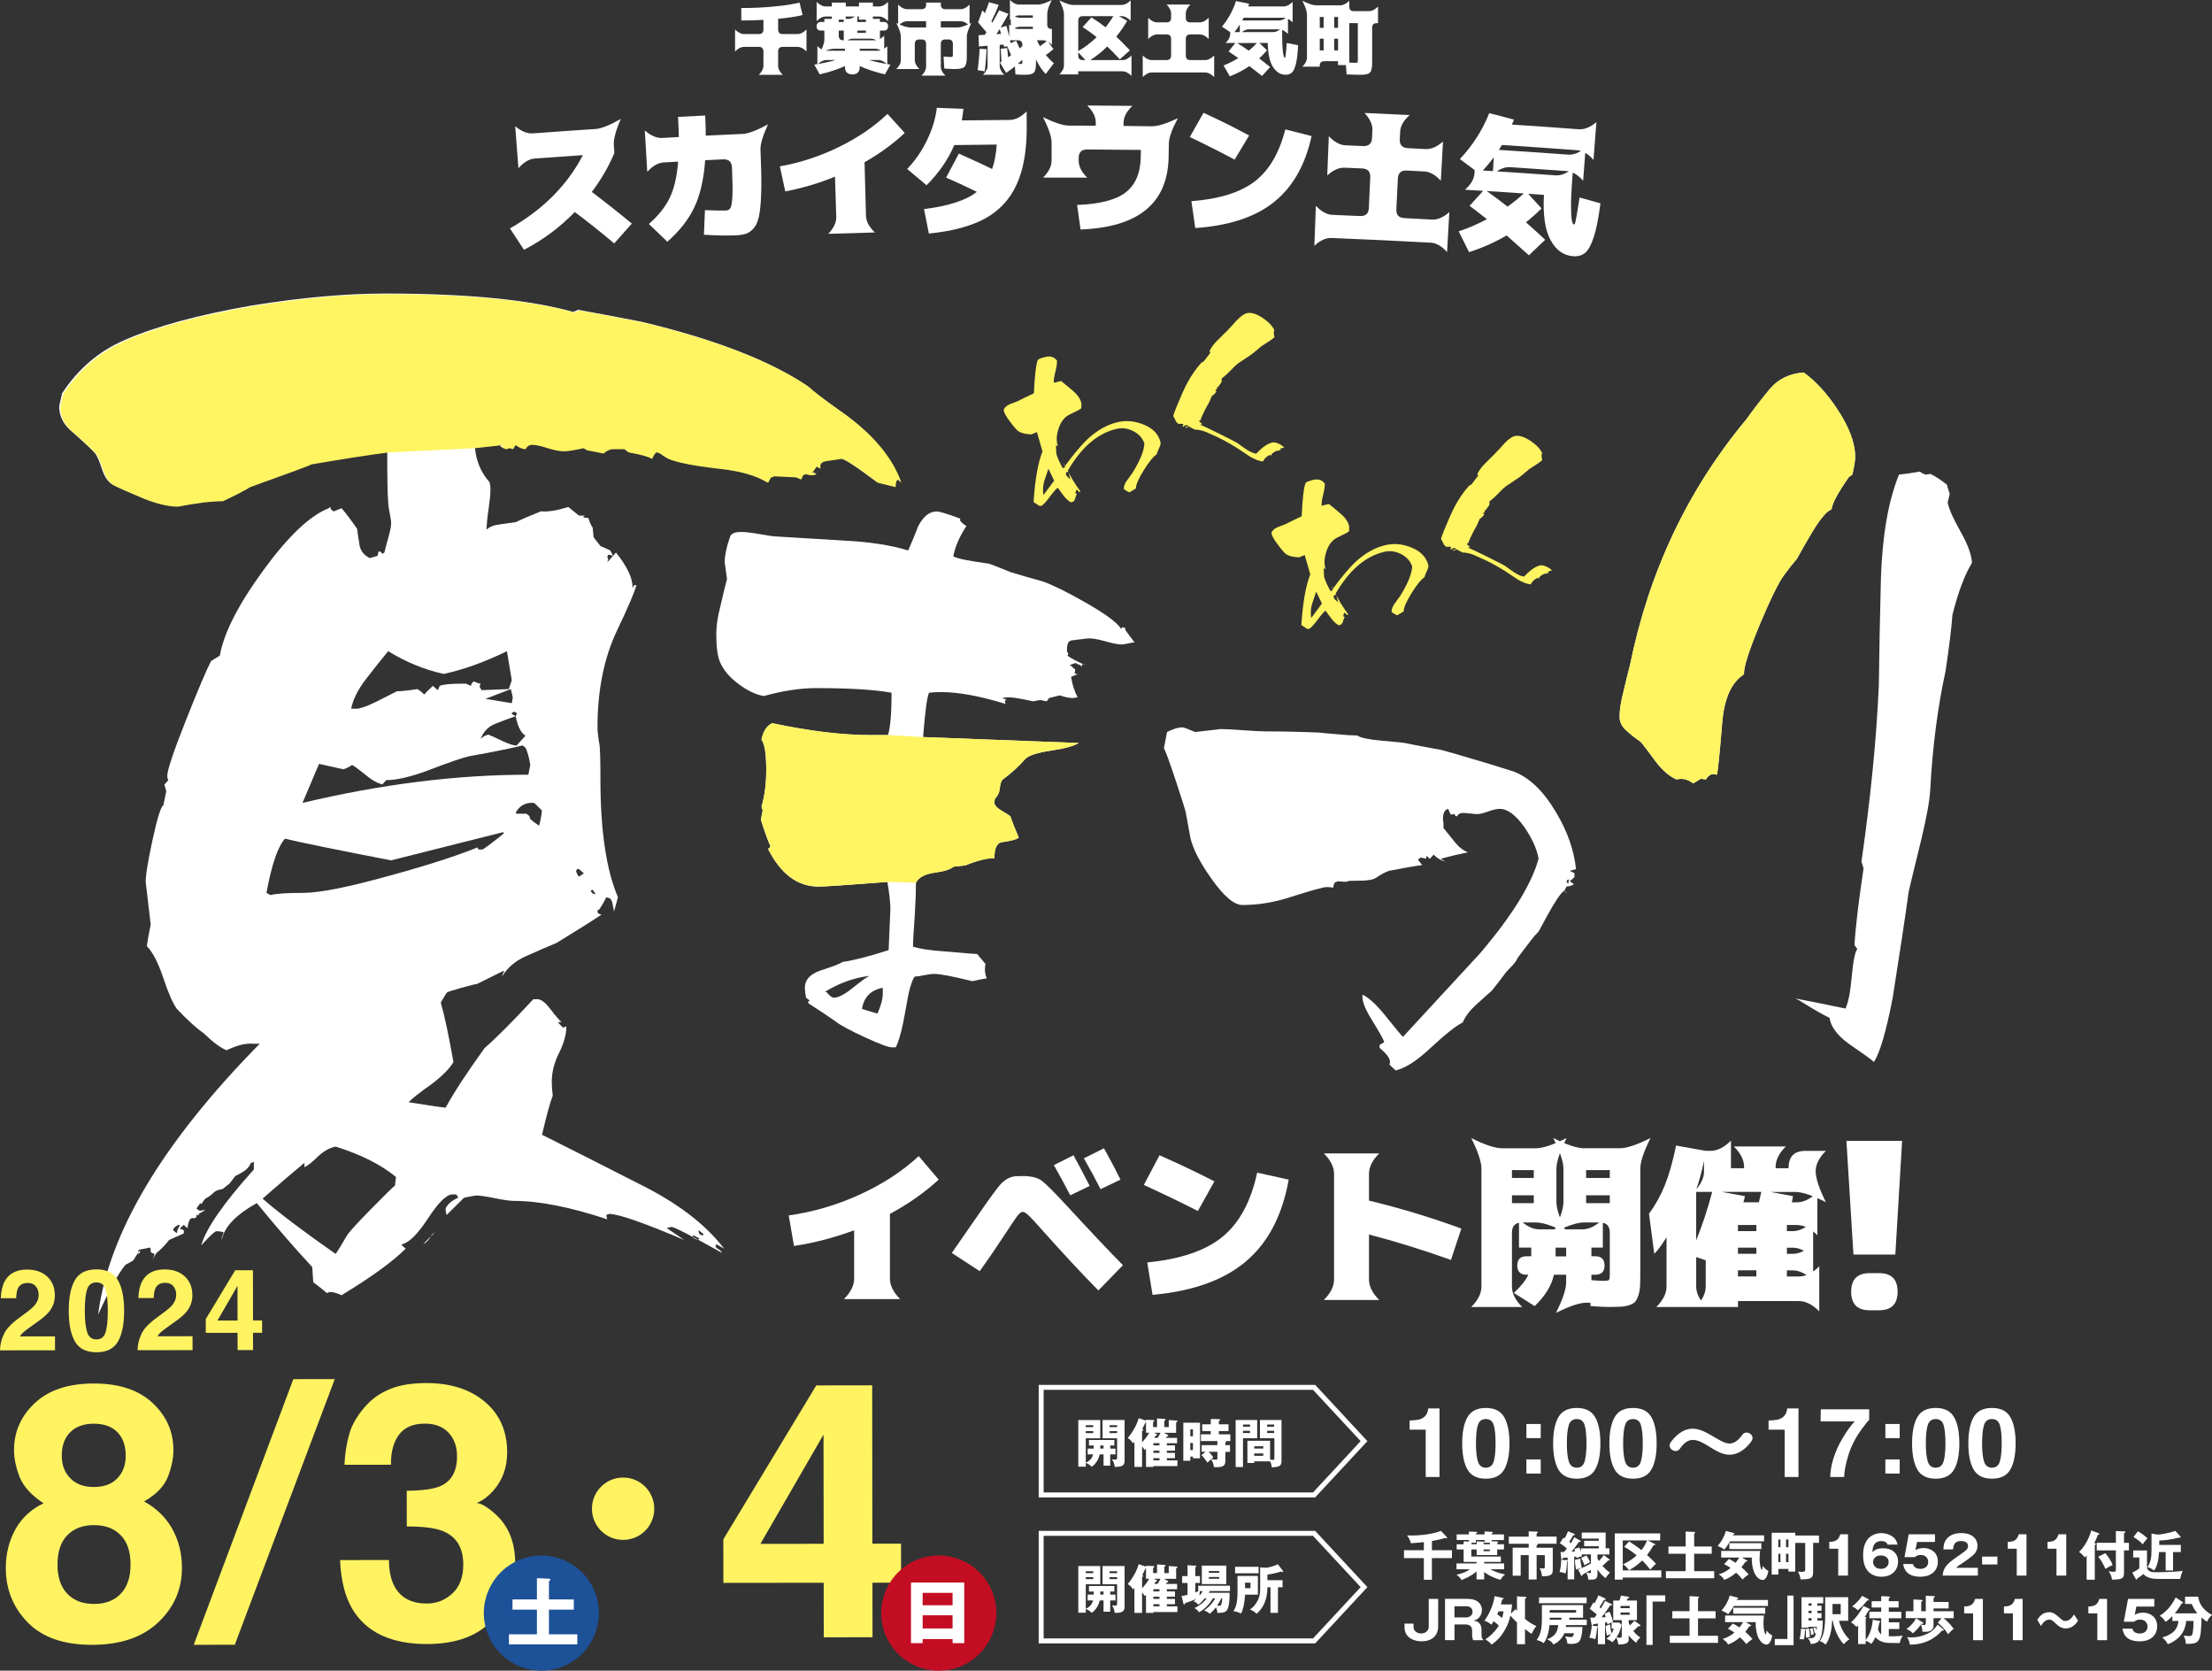 <?xml version="1.0" encoding="UTF-8"?><svg id="_レイヤー_2" xmlns="http://www.w3.org/2000/svg" viewBox="0 0 1159.91 875.78"><rect x="0" y="0" width="1159.91" height="875.78" fill="#333333" stroke="none"/><defs><style>.cls-1{fill:none;stroke:#fff;stroke-miterlimit:10;stroke-width:2.6px;}.cls-2{fill:#c30d23;}.cls-2,.cls-3,.cls-4,.cls-5,.cls-6{stroke-width:0px;}.cls-3{fill:#fff462;}.cls-4{fill:#1d5198;}.cls-5{fill:#fff362;}.cls-6{fill:#fff;}</style></defs><g id="_レイヤー_4"><path class="cls-6" d="M481.76,606.05l10.46,12.33c-7.33,6.73-15.85,12.72-25.56,17.96v33.96c0,3.57,1.79,7.15,5.36,10.72h-29.49c3.57-3.57,5.36-7.15,5.36-10.72v-25.38c-10.54,3.93-21.06,6.67-31.54,8.22l-2.77-16c12.81-1.79,25.21-5.42,37.22-10.9,12-5.48,22.33-12.21,30.96-20.2Z"/><path class="cls-6" d="M575.95,676.47c-9.11-9.29-18.83-19.72-29.13-31.28-3.57-4.05-6.03-6.72-7.37-8-1.34-1.28-2.43-1.92-3.26-1.92-.71,0-1.64.75-2.77,2.23-1.13,1.49-3.07,4.35-5.81,8.58-5.24,7.98-9.86,14.74-13.85,20.29l-14.66-9.56,12.96-18.68.09-.09c6.67-9.77,10.99-15.67,12.96-17.69,2.15-2.2,4.62-3.45,7.42-3.75l3.66-.09c4.41,0,7.67.75,9.79,2.23,2.11,1.49,6.72,6.08,13.81,13.76,11.97,12.99,21.65,23.23,29.04,30.74l-12.87,13.23ZM571.39,621.69l-10.19,4.91c-2.44-4.77-5.3-10.04-8.58-15.82l10.28-5.18c2.74,4.95,5.57,10.31,8.49,16.09ZM587.57,618.38l-10.46,5c-2.56-5.06-5.48-10.46-8.76-16.17l10.54-5.27c3.93,7.15,6.82,12.63,8.67,16.44Z"/><path class="cls-6" d="M636.8,619.28l-8.67,15.55c-8.88-4.53-18.32-9.08-28.33-13.67l8.22-15.55c9.89,4.35,19.48,8.91,28.77,13.67ZM659.23,614.72l16.53,3.66c-3.34,18.71-10.78,32.97-22.34,42.8-11.56,9.83-27.91,15.7-49.06,17.6l-2.77-16.98c17.46-1.73,30.61-6.21,39.45-13.45,8.85-7.24,14.91-18.45,18.19-33.64Z"/><path class="cls-6" d="M766.29,644.03l-5.45,16.44c-15.07-5.36-29.4-9.8-42.98-13.31v23.59c0,3.57,1.79,7.15,5.36,10.72h-29.04c3.57-3.57,5.36-7.15,5.36-10.72v-55.4c0-3.57-1.79-7.15-5.36-10.72h29.04c-3.57,3.57-5.36,7.15-5.36,10.72v14.03c16.32,3.93,32.47,8.82,48.44,14.66Z"/><path class="cls-6" d="M798.19,685.14h-26.72c3.57-3.57,5.36-7.15,5.36-10.72v-61.75c0-3.57-1.79-8.94-5.36-16.09,7.15,3.57,12.51,5.36,16.08,5.36h17.87c3.57,0,8.94-1.79,16.08-5.36-3.57,7.15-5.36,12.51-5.36,16.09v17.43c0,3.57,1.79,8.94,5.36,16.09-7.15-3.57-12.51-5.36-16.08-5.36h-7.24c-3.57,0-5.36,1.79-5.36,5.36v28.24c0,3.57,1.79,7.15,5.36,10.72ZM792.83,617.49h11.44v-4.11h-11.44v4.11ZM792.83,626.6v4.11h11.44v-4.11h-11.44ZM840.46,671.46c1.73,0,2.77-.13,3.13-.4s.54-1.21.54-2.81v-22.07c0-3.57-1.79-5.36-5.36-5.36h-8.22c-3.57,0-8.94,1.79-16.08,5.36,3.57-7.15,5.36-12.51,5.36-16.09v-17.43c0-3.57-1.79-8.94-5.36-16.09,7.15,3.57,12.51,5.36,16.08,5.36h18.86c3.57,0,8.94-1.79,16.08-5.36-3.57,7.15-5.36,12.51-5.36,16.09v54.24c0,3.1-.04,5.53-.13,7.28-.09,1.76-.39,3.4-.89,4.91-.51,1.52-1.06,2.62-1.65,3.31-.6.68-1.61,1.27-3.04,1.74-1.43.48-2.93.76-4.51.85-1.58.09-3.83.13-6.75.13-2.09,0-5.12-.15-9.12-.45l-.09-1.79h-1.97c-3.57,0-8.94,1.79-16.08,5.36,3.57-7.15,5.36-12.51,5.36-16.09v-3.93h-6.43c-1.19,5.66-4.56,11.14-10.1,16.44l-10.9-6.88c3.75-3.51,6.28-6.7,7.6-9.56h-.98c-3.22,0-4.83-1.61-4.83-4.83s1.61-4.83,4.83-4.83h2.5v-4.56h-6.43v-14.92c3.57,3.57,7.15,5.36,10.72,5.36h22.52c3.58,0,7.15-1.79,10.72-5.36v14.92h-5.99v4.56h2.06c3.22,0,4.83,1.61,4.83,4.83s-1.61,4.83-4.83,4.83h-2.06v2.86c2.74.24,4.74.36,5.99.36ZM815.71,654.04v4.56h5.54v-4.56h-5.54ZM844.13,617.49v-4.11h-12.42v4.11h12.42ZM844.13,626.6h-12.42v4.11h12.42v-4.11Z"/><path class="cls-6" d="M911.33,685.14h-22.25c3.57-3.57,5.36-7.15,5.36-10.72v-13.76l-5-1.7v15.46c0,3.57,1.79,7.15,5.36,10.72h-26.27c3.58-3.57,5.36-7.15,5.36-10.72v-25.83c-2.56,4.11-4.71,7-6.43,8.67l-2.77-21c3.33-4.53,6.09-9.47,8.27-14.83,2.17-5.36,4.16-12.33,5.94-20.91l15.55,2.77h2.5c3.57,0,7.15-1.79,10.72-5.36v14.48h6.88v-.71c0-3.57-1.79-7.15-5.36-10.72h27.26c-3.58,3.57-5.36,7.15-5.36,10.72v.71h6.79v-.18c0-5.96,2.98-8.94,8.94-8.94h10.63c-3.57,3.57-5.36,7.15-5.36,10.72s1.79,9.03,5.36,16.17c-7.15-3.57-12.51-5.36-16.08-5.36h-12.96l11.8,2.23c-.06.42-.17.98-.31,1.7-.15.71-.25,1.22-.31,1.52h2.68c3.57,0,7.15-1.79,10.72-5.36v22.61c-3.57-3.57-7.15-5.36-10.72-5.36h-5.27v3.22h3.04c3.57,0,7.15-1.79,10.72-5.36v19.39c-3.58-3.57-7.15-5.36-10.72-5.36h-3.04v3.22h3.04c3.57,0,7.15-1.79,10.72-5.36v19.39c-3.58-3.57-7.15-5.36-10.72-5.36h-3.04v3.22h6.25c3.57,0,7.15-1.79,10.72-5.36v23.59c-3.57-3.57-7.15-5.36-10.72-5.36h-31.9v3.13ZM897.83,624.82h-9.65c3.57-3.57,5.36-7.15,5.36-10.72v-5.54c-1.13,5.42-2.5,10.46-4.11,15.1v26.54c3.22-7.92,6.02-16.38,8.4-25.38ZM922.32,630.27c.36-1.37.77-3.19,1.25-5.45h-20.64l12.06,2.23c-.06.36-.18.89-.36,1.61-.18.71-.33,1.25-.45,1.61h8.13ZM920.98,645.37v-3.22h-9.65v3.22h9.65ZM920.98,657.26v-3.22h-9.65v3.22h9.65ZM920.98,665.92h-9.65v3.22h9.65v-3.22Z"/><path class="cls-6" d="M968.21,598.04h29.21l-3.56,59.61h-21.97l-3.68-59.61ZM980.44,667.39h4.87c6.49,0,9.74,3.25,9.74,9.74s-3.25,9.74-9.74,9.74h-4.87c-6.49,0-9.74-3.24-9.74-9.74s3.24-9.74,9.74-9.74Z"/><path class="cls-6" d="M826.41,455.59l-3.27.91,2.45,1.21v2.12l-2.45,2.12,2.18,1.52c-1.09.81-2.36,1.21-3.81,1.21l-1.36,2.43,1.91.91-1.09-.3-.82-.61c-1.63.41-6.09,7.48-13.35,21.23-1.27,1.21-2.68,2.83-4.22,4.85-1.55,2.02-3.77,4.96-6.68,8.8-.73,1.62-1.82,3.14-3.27,4.55-2.18,2.23-3.36,3.54-3.54,3.94-1.46,2.02-3.73,4.96-6.81,8.8-.18.2-3,2.73-8.45,7.58-3.27,3.03-5.54,6.07-6.81,9.1-3.63,1.82-9.36,6.37-17.17,13.65-6.91,6.47-12.9,10.31-17.99,11.53l-3.27-3.03c.18-.61.27-1.11.27-1.52,0-1.82-1.82-4.25-5.45-7.28v-1.52l2.45-1.52c-.54-1.62-2.82-5.66-6.81-12.13-3.27-5.26-4.82-9.3-4.63-12.13v-.61c3.09,1.42,6.81,4.75,11.17,10.01,6.17,7.69,9.54,11.73,10.08,12.13,13.44-14.56,26.88-29.12,40.33-43.68,16.89-19.82,27.16-36.4,30.79-49.75-.91-5.05-3.36-10.51-7.36-16.38-4.54-6.47-8.9-9.71-13.08-9.71-1.46,0-3.45.46-6,1.37-2.55.91-4.45,1.37-5.72,1.37-.73,0-1.96-.1-3.68-.3-1.73-.2-2.96-.3-3.68-.3-1.63,0-2.72.61-3.27,1.82l-.82-.3-.54-.91h-.54l-1.36.3-1.36-3.03c-1.82.41-2.73,2.12-2.73,5.16,0,.61.09,1.42.27,2.43v2.43c2,2.43,3.99,4.91,5.99,7.43,2,2.53,4.27,4.3,6.81,5.31-4.18.81-8.9,1.92-14.17,3.34l.82.61c.54.41,1.18.71,1.91.91-2.36-.4-4.54-1.62-6.54-3.64l-1.91,2.12-.54-.3c-.18-.2-.54-.61-1.09-1.21l-.54,1.52c-.91-.2-1.73-.4-2.45-.61-.73.2-1.27.61-1.63,1.21l2.18,2.73c-4.54.61-10.36,1.62-17.44,3.03-1.82.61-4.09,1.82-6.81,3.64-1.46,1.01-4.32,1.52-8.58,1.52s-6.31.1-6.13.3c-.37.2-1.27.3-2.73.3,1.27,0,.45-.1-2.45-.3l-1.64.61c-.54.81-.82,1.72-.82,2.73-1.27-.2-2.45-.3-3.54-.3-1.64,0-8.18,1.82-19.62,5.46-8.18,2.63-16.35,3.94-24.53,3.94-4.36,0-9.81-4.65-16.35-13.95-6-8.49-9.63-15.57-10.9-21.23-.54-3.03-1.36-7.48-2.45-13.35-.54-2.22-2.36-7.99-5.45-17.29-3.09-9.3-5.09-14.76-6-16.38l1.64-8.49c3.27-1.62,5.9-2.43,7.9-2.43.72,0,2,.41,3.82,1.21,1.81.81,2.9,1.21,3.27,1.21l13.08-1.52c2.73,0,6.72.2,11.99.61,5.27.41,9.27.61,11.99.61,8.54,0,17.8.2,27.8.61,1.45.2,4.72.51,9.81.91,4.18.41,7.54.61,10.08.61,1.63,1.21,5.9,2.12,12.81,2.73,7.63.61,12.17,1.11,13.62,1.52,3.82.81,9.72,1.92,17.71,3.34,3.09.81,10.72,3.03,22.89,6.67,3.45,1.01,8.63,2.63,15.53,4.85,7.99,3.24,15.17,10.21,21.53,20.93,5.99,9.91,9.54,19.92,10.63,30.03ZM822.87,461.05h-.27l-.82.3-.27.61.27.91.82.3-.27-.91c.18-.2.36-.61.54-1.21Z"/><path class="cls-6" d="M972.8,239.48c0,1.9-.49,5.01-1.46,9.33l-1.82,1.22c-5.83,8.39-8.87,14.06-9.11,17.04-2.19.55-5.47,4.33-9.84,11.36-2.92,4.87-5.71,9.74-8.38,14.6-1.7,1.9-3.95,4.73-6.74,8.52-2.8,3.79-6.99,12.31-12.57,25.56-5.83,14.06-8.63,22.85-8.38,26.37-6.32,4.06-10.08,12.04-11.3,23.93-1.46,17.85-2.43,27.45-2.92,28.8-.49-.27-1.09-.41-1.82-.41-1.46,0-2.8.95-4.01,2.84l-2.55-.41-4.01,2.43c-2.92-2.16-5.83-2.84-8.75-2.03-3.64-1.62-7.17-4.6-10.57-8.92-4.37-5.95-7.17-9.6-8.38-10.95-2.43-1.62-4.86-3.51-7.29-5.68-2.43-2.16-3.64-4.6-3.64-7.3,0-3.78.73-8.38,2.19-13.79.97-4.32,2.06-8.78,3.28-13.39,9.96-48.94,30.25-91.81,60.85-128.59,3.88-5.41,8.02-10.75,12.39-16.02,4.37-5.27,10.32-8.18,17.86-8.72,6.31,4.6,12.14,10.95,17.49,19.06,6.31,9.47,9.47,17.85,9.47,25.15ZM1034.02,295.05c-3.89,6.49-7.29,15.55-10.2,27.18-.49,6.76-1.7,16.63-3.64,29.61-4.13,18.93-6.8,39.62-8.02,62.06-.25,5.41-1.82,14.2-4.74,26.37-4.37,17.85-6.56,26.91-6.56,27.18-1.7,12.44-4.5,30.97-8.38,55.57-3.41,17.58-6.68,28.8-9.84,33.67-.73-.81-5.23-4.06-13.48-9.74-5.83-4.33-9.11-8.79-9.84-13.39-3.41-1.62-8.14-4.33-14.21-8.11-.73-.55-1.95-1.22-3.64-2.03,5.83,1.08,14.58,2.84,26.24,5.27,1.46-2.98,2.55-8.52,3.28-16.63.73-8.11,1.7-12.98,2.92-14.6l-1.46-2.03c.48-8.92,2.06-22.31,4.74-40.16l-1.09-3.65c4.86-33.8,7.89-64.63,9.11-92.48.24-18.66.6-37.32,1.09-55.98.73-22.44,3.88-40.56,9.47-54.35,2.92-.27,6.56-.81,10.93-1.62.97.81,2.06,1.36,3.28,1.62l2.19-.41c2.42,1.08,5.34,2.98,8.75,5.68,0,.27.48,1.9,1.46,4.87l-1.09,4.46c.73,3.52,2.97,8.59,6.74,15.21,3.76,6.63,5.77,12.11,6.01,16.43Z"/><path class="cls-3" d="M972.8,239.48c0,1.89-.49,5.01-1.46,9.33l-1.82,1.22c-5.83,8.39-8.87,14.06-9.11,17.04-2.19.55-5.47,4.33-9.84,11.36-2.91,4.87-5.71,9.73-8.38,14.6-1.7,1.9-3.95,4.74-6.74,8.52-2.8,3.79-6.99,12.31-12.57,25.55-5.83,14.06-8.63,22.86-8.38,26.37-6.32,4.06-10.08,12.04-11.3,23.93-1.46,17.85-2.43,27.45-2.91,28.8-.49-.27-1.09-.41-1.82-.41-1.46,0-2.8.95-4.01,2.84l-2.55-.41-4.01,2.43c-2.92-2.16-5.83-2.84-8.75-2.03-3.64-1.62-7.17-4.59-10.57-8.92-4.37-5.95-7.17-9.6-8.38-10.95-2.43-1.62-4.86-3.51-7.29-5.68-2.43-2.16-3.64-4.6-3.64-7.3,0-3.78.73-8.38,2.19-13.79.97-4.32,2.06-8.79,3.28-13.39,9.96-48.94,30.24-91.81,60.85-128.58,3.88-5.41,8.02-10.75,12.39-16.02,4.37-5.27,10.32-8.18,17.86-8.72,6.31,4.6,12.14,10.95,17.49,19.06,6.31,9.47,9.47,17.85,9.47,25.15Z"/><path class="cls-6" d="M472.07,252.69l-1.53-1.7-1.02.57c-.34,1.14-.51,2.27-.51,3.41l-9.19-2.27c-11.57-8.71-18.04-12.88-19.4-12.5-2.39.38-4.94.76-7.66,1.14-2.73.38-3.75,1.7-3.06,3.98l-2.04-1.14-2.04,2.84h-.51l1.02.57,1.53.57c-1.71.76-3.57.76-5.62,0l-1.53.57-1.02,2.27-2.55-1.14-11.74-.57c-.34.38-.85.57-1.53.57l-1.53,2.84c-6.13-3.78-14.8-6.25-26.04-7.39-12.94-1.51-21.62-3.21-26.04-5.11-1.36-.75-2.55-1.51-3.57-2.27-1.02-.75-2.04-1.14-3.06-1.14-1.02,1.14-1.71,2.27-2.04,3.41-1.71-1.14-5.79-2.27-12.25-3.41l-2.04-1.7h-6.13c-1.71,0-3.41.76-5.1,2.27-2.04-.37-4.94-.94-8.68-1.7l-1.53-1.14c-5.1,1.14-8.68,1.7-10.72,1.7s-4.85-.57-8.42-1.7c-3.57-1.14-6.21-1.7-7.91-1.7s-2.9.76-3.57,2.27c-1.71,0-3.41-.75-5.11-2.27-.34.38-.85,1.14-1.53,2.27l-2.04-.57-1.02.57c-.69,0-1.36-.19-2.04-.57l-1.02-.57.51-.57,1.02-.57h.51l-15.31,1.7c.68,7.2,3.23,13.27,7.66,18.19.33,1.14.51,2.47.51,3.98,0,2.27-.34,5.78-1.02,10.51-.69,4.74-1.02,8.24-1.02,10.51,1.36-1.51,3.74-2.46,7.15-2.84l8.17-1.14c3.06-1.51,7.48-3.41,13.27-5.68,3.4.38,8.17-.37,14.29-2.27l5.62,4.55h3.06l-1.02.57c.33.38,1.19.57,2.55.57l.51.57c.34,1.52,1.02,3.04,2.04,4.55l.51,5.11,3.57,4.55,5.1,2.27,1.53,2.84c-1.02-.37-1.87-.57-2.55-.57l-.51,1.14.51,1.14-.51,1.7,4.59-5.11c5.78,7.2,8.68,13.27,8.68,18.19v.57l.51-1.14c0-.37.51-.57,1.53-.57-1.02,3.79-4.43,11.75-10.21,23.87-6.81,14.4-10.21,31.26-10.21,50.58,0,2.27.33,5.31,1.02,9.09.33,1.9.51,7.96.51,18.19,0,26.9,3.06,47.55,9.19,61.94l-2.04,7.39-1.02-5.11-1.02-1.7-2.04-.57c-.69,1.52-1.87,3.6-3.57,6.25l-1.02.57v1.14l.51.57,1.53.57c-5.1,3.41-12.94,8.34-23.48,14.78-5.45,2.27-10.9,4.64-16.34,7.1-5.45,2.47-9.53,5.97-12.25,10.51l.51-1.7c.33-.37.51-.75.51-1.14h-.51l-13.78,6.82c-.69,0-3.41.67-8.17,1.99-4.77,1.33-7.32,2.18-7.66,2.56l-3.06,5.11c2.04,7.2,4.25,17.62,6.64,31.26-2.04,3.41-5.79,7.2-11.23,11.37-6.47,4.55-10.55,7.77-12.25,9.66,11.91,1.9,18.38,2.84,19.4,2.84,4.08-7.57,10.89-17.99,20.42-31.26,6.13-5.3,14.63-13.83,25.53-25.57h1.53c2.04-.37,4.51,1.33,7.4,5.11,2.89,3.79,4.85,6.06,5.87,6.82h-1.53v.57c1.7,1.9,2.55,2.65,2.55,2.27.33,0,.85-.19,1.53-.57,0,4.17-1.28,8.81-3.83,13.92-2.55,5.11-3.83,10.14-3.83,15.06,0,2.27.17,4.74.51,7.39-1.36,3.41-3.24,10.23-5.62,20.46,16.67,8.34,33.52,16.86,50.54,25.57,20.08,9.85,35.05,21.21,44.93,34.1l-4.08-2.27-.51,1.14,1.02,1.14c1.02.37,1.87,1.14,2.55,2.27-16.34-9.09-25.19-13.64-26.55-13.64l-2.55.57,9.19,6.25c-21.44-9.09-34.55-13.64-39.31-13.64l-1.53.57c0,.37.17,1.14.51,2.27-19.4-6.45-35.74-9.66-49.01-9.66-2.04,0-5.36-.48-9.96-1.42-4.59-.94-7.91-1.42-9.96-1.42l-6.13,1.14-9.19,9.09c-.34-1.14-.51-2.27-.51-3.41,1.02-2.27,3.23-4.17,6.64-5.68l-1.02-1.7h-2.04c-3.06,0-7.32,4.16-12.76,12.5-5.45,8.33-10.04,12.88-13.78,13.64v.57l2.04,1.7c-6.81,6.82-18.04,14.96-33.69,24.44-2.38-1.14-4.43-1.7-6.13-1.7l-1.53.57c-1.71-1.52-4.08-3.41-7.15-5.68l-.51-7.96c-8.85-9.47-18.55-20.65-29.1-33.53-10.9,6.06-17.02,12.5-18.38,19.32v-1.14l1.02-2.84c-1.02-.38-2.22-.57-3.57-.57h-.51c-1.36.75-3.92,3.21-7.66,7.39,2.38-8.72,11.57-21.98,27.57-39.78v-3.98l-1.53.57c-.69,1.52-1.62,2.75-2.81,3.69-1.2.95-2.98,1.99-5.36,3.13-.34.38-1.36,1.7-3.06,3.98-1.02.76-2.22,1.7-3.57,2.84-2.39.38-4,1.05-4.85,1.99-.85.95-2.3,1.99-4.34,3.13-.34.37-1.02,1.32-2.04,2.84l-.51-.57-2.04,2.84,1.53,1.14c1.02,0,2.04-.2,3.06-.57-.69.75-1.87,1.51-3.57,2.27l.51.57h-1.53v1.14l-1.02.57c-1.36-.38-2.3.09-2.81,1.42-.51,1.32-.77,2.56-.77,3.69-.69-.38-1.2-.76-1.53-1.14l-.51-.57-.51.57c-.69.37-1.2.94-1.53,1.7h.51l1.53.57v1.7l-7.66,3.41c-2.04,2.65-4.26,4.92-6.64,6.82-1.02,1.51-1.71,2.84-2.04,3.98l1.02-3.41c-1.02-.38-1.71-.76-2.04-1.14v-1.7l-.51-.57c-1.36.37-3.24.75-5.62,1.14-.34.37-.43.75-.26,1.14.17.37.26.37.26,0s.17-.57.51-.57v.57l-.51,1.14h-.51l.51-.57h-.51l-2.55,3.98-4.08,2.27c-3.75,4.55-8.51,13.26-14.29,26.14,5.44-42.82,33.69-90.16,84.75-142.07h-3.06c-4.08-.37-8.85.76-14.29,3.41-3.06-1.14-7.15-4.16-12.25-9.09-3.41-2.27-8-6.44-13.78-12.5-2.04-2.65-4.43-8.04-7.15-16.2-2.73-8.14-5.62-13.73-8.68-16.76.34-2.65,1.02-6.44,2.04-11.37l-2.55-21.59c-.34-2.65.77-9.95,3.32-21.88,2.55-11.93,4.51-18.27,5.87-19.04l1.53-7.39-1.02-3.41,2.04-2.27c-.34-.75-.51-1.51-.51-2.27,0-3.03,3.23-12.69,9.7-28.98,6.46-16.28,10.89-26.71,13.27-31.26l4.59-2.84c2.04-11.74,9.61-26.61,22.72-44.61,13.1-17.99,24.58-28.88,34.46-32.68l.51-.57c.33,0,.51.38.51,1.14l1.53,1.14,4.08-1.7c2.04,2.27,4.76,5.88,8.17,10.8.33,2.65.77,5.5,1.28,8.52.51,3.04,2.3,5.31,5.36,6.82l4.08-1.14.51-2.27h1.02l1.02,1.14,1.02-.57c.34-1.51,1.02-4.07,2.04-7.67,1.02-3.6,1.53-6.15,1.53-7.67,0-1.14-.26-2.93-.77-5.4-.51-2.46-.77-4.45-.77-5.97-.34-3.03-.51-11.74-.51-26.14-9.19,1.14-22.64,3.22-40.33,6.25-.34.38-11.06,4.36-32.16,11.93-3.06,1.9-7.83,4.36-14.29,7.39-6.13,0-13.96.95-23.48,2.84-4.77,0-10.55-1.32-17.36-3.98-8.17-3.41-13.53-5.77-16.08-7.1-2.55-1.32-4.52-4.07-5.87-8.24-1.36-4.16-2.55-6.91-3.57-8.24-1.02-1.32-4.94-5.02-11.74-11.08-4.77-3.78-7.15-8.33-7.15-13.64l1.53-6.82c8.5-12.88,19.4-22.16,32.67-27.85,16.34-7.19,38.62-13.26,66.88-18.19,25.86-4.16,49.18-6.25,69.94-6.25,42.88,0,75.72,3.22,98.53,9.66l2.55-1.14c8.5,1.52,19.57,3.61,33.18,6.25,38.11,9.09,67.04,20.27,86.79,33.53,3.4,3.04,8.85,7.2,16.34,12.5,17.01,11.75,27.9,24.44,32.67,38.08ZM94.29,642.53l-.51-.57-1.02.57-1.53,1.14-.51,1.14c.33.37,1.02.94,2.04,1.7,0-1.14.51-2.47,1.53-3.98ZM207.62,616.96c-7.83-6.44-18.38-11.74-31.65-15.91-3.41.76-6.56,2.56-9.44,5.4-2.9,2.84-5.19,4.64-6.89,5.4v-2.27c-5.1,4.17-12.43,10.42-21.95,18.75,8.17,7.19,20.93,16.85,38.29,28.98.68-.76,2.55-3.79,5.62-9.09.68-1.52,4.93-6.25,12.76-14.21,7.83-7.96,12.08-12.12,12.76-12.5l.51-4.55ZM264.29,436.81l-.51-.57-58.71,14.78c-29.27-5.68-47.82-9.47-55.65-11.37-3.75,4.17-6.98,13.64-9.7,28.41l2.04,1.14c3.06-.75,8.85-1.14,17.36-1.14s23.65-3.03,45.44-9.09c19.4-5.3,34.71-10.23,45.95-14.78v.57c0,.38.51.57,1.53.57h1.02c2.38-1.51,6.13-4.35,11.23-8.52ZM278.07,401.01c-.69-4.16-1.53-7.19-2.55-9.09l-1.53-1.14c-6.13,1.52-15.49,3.41-28.08,5.68-3.41.76-10.55,3.22-21.44,7.39-9.19,3.41-16.51,5.11-21.95,5.11l-2.04,2.27c-2.73-.75-5.45-2.27-8.17-4.55-3.75-3.03-6.3-4.92-7.66-5.68-1.71,1.14-3.24,1.9-4.59,2.27l-12.76-2.84-8.68,20.46c41.52-9.85,81-14.78,118.44-14.78l1.02-5.11ZM268.37,356.69l-2.55-15.34c-11.57,5.68-22.64,9.66-33.18,11.93-10.21-2.27-19.91-6.25-29.1-11.93-3.75,4.55-7.66,9.47-11.74,14.78-4.08,5.31-6.64,10.42-7.66,15.34h1.53c2.04.38,5.78-.75,11.23-3.41,6.8-3.41,10.54-5.3,11.23-5.68,2.04,0,5.62-.37,10.72-1.14,1.36.76,2.55,1.7,3.57,2.84,1.36-1.51,2.89-3.03,4.59-4.55l2.55,2.27,1.02-2.27c1.7-.75,5.62-1.14,11.74-1.14h2.04l2.55,1.14c.33-1.14.85-1.89,1.53-2.27,1.02.38,2.04.76,3.06,1.14l.51-.57-.51,2.27,1.02,1.7,14.29-.57,1.53-4.55ZM228.04,645.94l-1.53,1.14c-1.36,2.65-2.9,4.35-4.59,5.11l6.13-6.25ZM275.52,385.67c-2.39-1.51-4.08-4.92-5.1-10.23-3.41,1.14-6.98,2.47-10.72,3.98-3.75,1.52-6.3,4.17-7.66,7.96,1.02-1.14,2.38-1.89,4.08-2.27,1.02.38,3.32,1.42,6.89,3.13,3.57,1.7,6.21,2.56,7.91,2.56l4.59-5.11ZM267.86,361.23l-13.27,5.11,13.78,2.27.51-2.84c0-.37-.34-1.89-1.02-4.55ZM270.93,374.3v-.57l-1.02-.57h-.51l-1.02.57v.57l2.04,1.14.51-1.14ZM284.2,424.88l-4.08-3.98c-4.43-.37-7.66,1.33-9.7,5.11l.51.57h5.11l1.53,1.14.51,1.7c1.36,1.14,2.89,2.27,4.59,3.41.68-2.27,1.19-4.92,1.53-7.96ZM306.15,457.84l-2.55-2.27h-1.02l-.51,1.14c.33,1.14.85,2.09,1.53,2.84l2.55-1.7ZM312.28,468.64l-1.53-2.27-1.02.57c.33.76.85,1.33,1.53,1.7h1.02ZM366.9,649.35l-3.06-1.7-1.02.57c.68.75,1.7,1.32,3.06,1.7l1.02-.57ZM368.94,647.08l-.51-.57c-.69-.38-1.36-.95-2.04-1.7v1.14l.51,1.14,1.53.57.51-.57Z"/><path class="cls-3" d="M203.67,237.2c-9.19,1.14-22.64,3.22-40.33,6.25-.34.38-11.06,4.36-32.16,11.93-3.06,1.9-7.83,4.36-14.3,7.39-6.13,0-13.96.95-23.48,2.84-4.77,0-10.55-1.32-17.36-3.98-8.17-3.41-13.53-5.77-16.08-7.1-2.55-1.32-4.52-4.07-5.87-8.24-1.36-4.16-2.55-6.91-3.57-8.24-1.02-1.32-4.94-5.02-11.74-11.08-4.77-3.78-7.15-8.33-7.15-13.64l1.53-6.82c8.5-12.87,19.4-22.16,32.67-27.85,16.34-7.19,38.62-13.26,66.88-18.19,25.86-4.17,49.18-6.25,69.94-6.25,42.88,0,75.72,3.22,98.53,9.66l2.55-1.14c8.5,1.52,19.57,3.61,33.18,6.25,38.11,9.09,67.04,20.27,86.79,33.53,3.4,3.04,8.85,7.2,16.34,12.5,17.01,11.75,27.9,24.44,32.67,38.08l-1.53-1.71-1.02.57c-.34,1.14-.51,2.27-.51,3.41l-9.19-2.27c-11.57-8.71-18.04-12.88-19.4-12.5-2.39.38-4.94.76-7.66,1.14-2.73.38-3.75,1.71-3.06,3.98l-2.04-1.14-2.04,2.84h-.51l1.02.57,1.53.57c-1.71.76-3.57.76-5.62,0l-1.53.57-1.02,2.27-2.55-1.14-11.74-.57c-.34.38-.85.57-1.53.57l-1.53,2.84c-6.13-3.78-14.81-6.25-26.04-7.39-12.94-1.51-21.62-3.21-26.04-5.11-1.36-.75-2.55-1.51-3.57-2.27-1.02-.75-2.04-1.14-3.06-1.14-1.02,1.14-1.71,2.27-2.04,3.41-1.71-1.13-5.79-2.27-12.25-3.41l-2.04-1.71h-6.13c-1.71,0-3.41.76-5.1,2.27-2.04-.37-4.94-.94-8.68-1.71l-1.53-1.13c-5.1,1.13-8.68,1.7-10.72,1.7s-4.85-.57-8.42-1.7c-3.57-1.14-6.21-1.71-7.91-1.71s-2.9.76-3.57,2.27c-1.71,0-3.41-.75-5.1-2.27-.34.38-.85,1.14-1.53,2.27l-2.04-.57-1.02.57c-.69,0-1.36-.19-2.04-.57l-1.02-.57.51-.57,1.02-.57h.51l-15.32,1.71"/><path class="cls-6" d="M594.99,336.78c-.83,0-1.98.17-3.43.52-1.46.35-2.6.52-3.43.52-1.87,0-4.83-.57-8.88-1.73-4.05-1.15-7.12-1.61-9.19-1.39l-8.41,1.04-1.25.69-.62,1.39c-.21.93-.31,2.2-.31,3.81.2.23.41.47.62.69v.69l-.31.69c1.45,1.16,4.46,2.77,9.03,4.86l-.31-.35c-.62,0-1.04.12-1.25.35v1.04l-.93-1.04c-1.04-.23-1.77-.57-2.18-1.04l-3.12,1.04,2.8,2.43-.31,2.08,1.56.35-3.43,1.39c.62,3.93,1.76,7.52,3.43,10.75l-2.49.35c-1.87,0-4.16-.46-6.85-1.39l-5.61,1.39-1.25,1.73-3.43-.69-3.74.69c-6.23-1.39-10.39-2.08-12.46-2.08-1.25,0-2.49.12-3.74.35l2.49,1.04h-.62c-.42.47-.52.93-.31,1.39l.31.69c-13.5-4.16-24.82-6.24-33.96-6.24-2.08,0-4.16.12-6.23.35-1.04,2.08-2.08,9.83-3.12,23.24l81.62,3.12c-2.7,1.62-7.58,2.95-14.64,3.99-7.06,1.04-11.53,2.49-13.4,4.33-2.91,3.47-6.96,7.17-12.15,11.1-.62.93-1.04,2.43-1.25,4.51-.21,2.08-1.04,3.81-2.49,5.2-.21.69-.31,1.39-.31,2.08,0,1.39,1.29,2.83,3.89,4.33,2.59,1.51,4.1,2.49,4.52,2.95.83,2.55,2.28,6.24,4.36,11.1-1.04.93-4.05,1.73-9.03,2.43-2.49.47-3.74,3.24-3.74,8.32-3.95,0-9.03,1.27-15.27,3.81l-6.23.69c-1.46,1.39-4.73,2.43-9.81,3.12-5.09.69-8.36,2.43-9.81,5.2,0,4.16-.21,9.83-.62,16.99-.62,8.32-.93,13.87-.93,16.65,3.94,1.16,9.45,1.97,16.51,2.43,10.59.93,16.3,1.39,17.13,1.39l4.36,5.2c-.21.93-.31,1.85-.31,2.77,0,1.39.31,3.01.93,4.86-1.04,0-3.53.47-7.48,1.39-10.39-2.54-17.03-3.81-19.94-3.81-1.46,0-3.27.23-5.45.69-2.18.47-3.79.69-4.83.69-1.66,2.08-3.22,7.63-4.67,16.65-1.67,9.94-3.43,16.76-5.3,20.46h-1.56c-1.67.23-6.49-1.51-14.49-5.2-8-3.7-13.14-6.47-15.42-8.32-3.95-2.77-8.62-5.9-14.02-9.36l-.62-.69c.2-.23.52-.57.93-1.04l-1.87-1.39c-.42-2.08-.62-3.81-.62-5.2,0-4.16,2.7-7.16,8.1-9.02,7.06-2.31,10.9-3.81,11.53-4.51,6.23-.92,14.33-3,24.3-6.24l.93-21.5c0-3.23-.52-7.98-1.56-14.22-20.98,1.62-33.02,2.43-36.14,2.43-11.01,0-19.84-6.59-26.48-19.77l.93-.69.31-1.04c-.83-1.15-2.49-5.66-4.98-13.53l.93-4.86-.62-2.08c1.66-5.55,2.49-11.9,2.49-19.07,0-8.55-.83-13.87-2.49-15.95.83-4.39,2.7-7.28,5.61-8.67,19.52,4.16,36.76,6.24,51.72,6.24h9.03c1.25-4.16,1.87-11.56,1.87-22.2-8.72-1.61-21.92-2.43-39.57-2.43-8.31,0-17.45,1.39-27.42,4.16-4.16-.69-8.62-2.83-13.4-6.42-4.78-3.58-8-7.46-9.66-11.62-1.25-3-1.87-7.86-1.87-14.57,0-4.16.73-9.02,2.18-14.57,1.04-4.62,2.18-9.36,3.43-14.22l-1.25-9.02c.2-3.93,1.14-8.2,2.8-12.83.41-1.85,2.39-2.77,5.92-2.77,2.28,0,5.66.41,10.12,1.21,4.46.81,7.53,1.21,9.19,1.21,11.42.69,22.84,1.39,34.27,2.08,13.71.69,25.03,2.43,33.96,5.2,1.87-4.16,3.63-8.44,5.3-12.83,2.7-5.08,5.92-7.63,9.66-7.63,1.45,0,5.61,1.27,12.46,3.81l-.31.69c.62,1.16,1.76,2.2,3.43,3.12-3.74,5.78-6.03,11.1-6.85,15.95,2.07,1.16,8.3,2.43,18.69,3.81.83.23,4.67,1.73,11.53,4.51,3.74,1.16,9.35,2.77,16.82,4.86,5.19,1.85,12.46,5.43,21.81,10.75,10.59,6.01,16.93,10.64,19,13.87.41,0,.62-.23.62-.69l1.56.35.31,1.39c1.04,1.39,2.59,3.47,4.67,6.24ZM456.04,511.57c-8.1.93-15.89,3.7-23.37,8.32l.93.35c1.45,1.85,2.7,2.77,3.74,2.77,2.28,0,5.66-1.79,10.12-5.38,4.46-3.58,7.32-5.6,8.57-6.07ZM462.89,519.89v-2.08c-6.23,1.16-9.87,4.86-10.9,11.1l8.1,2.43c2.07-4.62,3.01-8.44,2.8-11.44Z"/><path class="cls-3" d="M465.39,462.32c-20.98,1.62-33.02,2.43-36.14,2.43-11.01,0-19.84-6.59-26.48-19.77l.93-.7.31-1.04c-.83-1.15-2.49-5.66-4.99-13.53l.93-4.85-.62-2.08c1.66-5.55,2.49-11.91,2.49-19.07,0-8.55-.83-13.87-2.49-15.95.83-4.39,2.7-7.28,5.61-8.67,19.52,4.16,36.76,6.24,51.72,6.24h9.04l18.38,1.04,81.62,3.12c-2.7,1.62-7.58,2.95-14.64,3.99-7.06,1.04-11.53,2.49-13.4,4.34-2.91,3.47-6.96,7.17-12.15,11.1-.62.93-1.04,2.43-1.25,4.51-.21,2.08-1.04,3.82-2.49,5.2-.21.69-.31,1.39-.31,2.08,0,1.39,1.29,2.84,3.89,4.34,2.59,1.51,4.1,2.49,4.52,2.95.83,2.55,2.28,6.24,4.36,11.1-1.04.93-4.05,1.73-9.03,2.43-2.49.47-3.74,3.24-3.74,8.32-3.95,0-9.04,1.28-15.27,3.82l-6.23.69c-1.46,1.39-4.73,2.43-9.81,3.12-5.09.69-8.36,2.43-9.81,5.2l-14.95-.35Z"/><path class="cls-3" d="M748.99,296.51c.13.57-.17,1.6-.9,3.11-.73,1.51-1.08,2.49-1.05,2.93-1.81,1.17-4.09,3.95-6.83,8.34-2.74,4.4-4.13,7.61-4.18,9.63l-3.33,2c-.81-.26-1.79-.81-2.95-1.66-.11-1.09.27-2.37,1.12-3.83.74-.99,1.84-2.51,3.3-4.56,4.07-6.53,6.18-11.71,6.33-15.54-.96-2.83-2.89-4.99-5.8-6.47-2.91-1.48-5.82-1.89-8.72-1.21-9.96,2.31-18.5,9.62-25.62,21.93,1.41,3.17,3.63,6.83,6.68,10.96l-.85.2-.93-1.12-.32.07-.19.16c-.11.18-.22.65-.34,1.42l.2.4.63.3c-.39.24-.73.95-1.01,2.13-.28,1.18-.93,1.85-1.93,2.01l-.32.07c-1.27-.67-2.55-1.83-3.82-3.47-1-1.41-2.03-2.8-3.1-4.19-.84.57-2.36,2.34-4.57,5.31-2,2.62-3.38,4.03-4.16,4.21l-.77.07-3.16-2.06c.76-11.79,2.31-20.64,4.67-26.55l-2.92-10.16-2.84,1.22c-3.15-.09-5.48-.66-6.99-1.73-.89-.61-2.42-2.41-4.61-5.41-1.74-2.35-2.69-4.03-2.85-5.04l-.15-.64c.39-1.21,1.46-2.2,3.22-2.98,1.43-.56,2.87-1.11,4.3-1.67,1.79-.94,4.57-2.29,8.33-4.06.44-9.33,1.1-15.11,2-17.33.24-.58,1.59-1.15,4.07-1.73,2.68-.62,4.7.03,6.04,1.95.08,1.32-.19,3.25-.83,5.78-.64,2.53-.92,4.46-.84,5.78l3.82-.89c2.1,1.67,4.17,3.39,6.22,5.14,2.41,2.05,3.88,4.2,4.4,6.46.08.35.07,1.25-.04,2.69-.68.6-1.98,1.34-3.9,2.19-1.92.86-3.26,1.6-4.01,2.22-1.94,1.57-3.37,3.95-4.26,7.13-.9,3.19-.93,5.95-.09,8.29l-.47-.11-.36-.59c-.2.12-.2,1.54-.02,4.25.02.74.49,2.12,1.41,4.14.92,2.02,1.63,3.34,2.15,3.97l1.23-.96-.98-1.34.14-.37c.01.37.12.68.33.93l.5.22c4.64-6.29,8.56-10.92,11.74-13.9,4.97-4.58,10.17-7.5,15.61-8.77,4.52-1.05,9.04-.65,13.57,1.2,5,1.97,8.01,5.14,9.03,9.52ZM693.19,316.4l-3.01-6.23c-.74,2.26-1.49,4.48-2.25,6.67-.64,2.38-.76,4.76-.36,7.12l5.62-7.56ZM701.69,315.99l-.98-4.24-1.17.27c-.13.4-.19.79-.18,1.16.12.5.49,1,1.14,1.52.64.52,1.04.95,1.19,1.29Z"/><path class="cls-3" d="M808.64,237.52c-.38.61-.36,1.83.07,3.67-.59.66-2.93,2.28-7.02,4.87-1.11,1-2.79,2.4-5.06,4.19-1.62,1.05-4,2.64-7.15,4.79-.95.74-2.21,1.95-3.79,3.62-1.59,1.67-3.08,3.01-4.49,4-.15.33-.24.58-.28.73l.17.74c-.1.54-.38,1.09-.85,1.65-.47.56-.75.96-.84,1.2-.09.24-.41.47-.96.67.02.07.07.32.17.74l-.19.16c-.21.05-.44.21-.67.49l.05.21.16.19.47.11c-.4.54-1.02,1.24-1.86,2.11l-.53.12c-.39.91-1,2.28-1.84,4.11-1.41,2.27-2.83,5.13-4.26,8.59l-.32.07.02.11.16.19.24.06.19-.16-.02-.11c.05.21.05.4.02.55-.03-.14-.12-.34-.25-.61l-.24-.06c-.2.12-.32.22-.38.31v.45c.14.34.23.54.25.61l.32-.07c.21.25.51.59.91,1.02l-1.17.27c.7.14,3.91,1.62,9.64,4.46,5.72,2.84,9.02,4.53,9.89,5.07,1.53,1.14,3.16,2.28,4.88,3.45,1.72,1.16,3.4,1.89,5.03,2.18,3.24-3.36,6.03-5.31,8.36-5.85.92-.21,2.04-.03,3.37.56,1.33.59,2.31,1.29,2.95,2.11l-2.01.47.22.95-1.03-.1-.54.57-.26-.16-.16-.19c-1.26.67-2.17,1.25-2.72,1.75-.16.26-.21.53-.15.82l-.95-.23c-1.43.56-2.62,1.69-3.57,3.4-2.16-.32-4.45-1.2-6.87-2.65-2.11-1.37-4.18-2.75-6.21-4.14-3.59-2.29-7.22-4.32-10.9-6.07-2.76-1.29-4.67-2.15-5.74-2.58-2.29-.88-4.29-1.31-6-1.29l-3.06-1.63c-.45.33-.85.5-1.22.51l-.48.34c-.07-.28-.05-.55.04-.79.09.05.28.08.58.09.21-.05.39-.09.53-.12l.53-.12c-.26-.16-.57-.35-.91-.57l-.68-.06c-.62.22-1,.49-1.15.83l-.47-.11.03-.34c.15-.33.28-.55.41-.65-.29-.3-.7-.45-1.22-.44-.52,0-1.04.04-1.54.08-.5-.55-.89-.95-1.17-1.18-.22-.62-.7-1.59-1.46-2.9.03-.53.54-2.02,1.53-4.49,2.38-5.77,4.22-9.88,5.51-12.34,2.11-4.06,4.67-7.79,7.68-11.17l1.2-.61,3.51-4.61-.43-.9c1.02-2.02,2.41-3.89,4.17-5.6,1.76-1.71,3.47-3.41,5.13-5.1,1.66-1.69,3.25-3.42,4.77-5.19,2.22-2.3,4.07-3.63,5.56-3.97,2.19-.51,4.96.34,8.3,2.54,3.1,2.11,5.12,4.25,6.07,6.41Z"/><path class="cls-3" d="M608.58,232.06c.13.57-.17,1.6-.9,3.11-.73,1.51-1.08,2.48-1.05,2.93-1.81,1.17-4.09,3.95-6.83,8.34-2.74,4.4-4.14,7.61-4.19,9.63l-3.33,2c-.81-.26-1.79-.81-2.95-1.66-.11-1.09.27-2.37,1.12-3.83.74-.99,1.84-2.51,3.3-4.56,4.07-6.53,6.18-11.71,6.33-15.54-.96-2.83-2.89-4.99-5.8-6.47-2.91-1.48-5.82-1.89-8.72-1.21-9.96,2.31-18.5,9.62-25.62,21.93,1.41,3.17,3.63,6.83,6.68,10.96l-.85.2-.93-1.12-.32.07-.19.16c-.11.18-.22.65-.34,1.42l.2.4.63.3c-.39.24-.73.95-1.01,2.13-.28,1.18-.93,1.85-1.93,2.01l-.32.07c-1.27-.67-2.55-1.83-3.82-3.47-1-1.41-2.03-2.8-3.1-4.2-.84.57-2.36,2.34-4.57,5.31-2,2.62-3.38,4.03-4.16,4.21l-.77.07-3.16-2.06c.76-11.79,2.31-20.64,4.67-26.55l-2.92-10.16-2.84,1.22c-3.15-.09-5.48-.66-6.99-1.73-.89-.61-2.42-2.41-4.61-5.41-1.74-2.35-2.69-4.03-2.85-5.04l-.15-.64c.39-1.21,1.46-2.2,3.22-2.98,1.43-.56,2.87-1.11,4.3-1.67,1.79-.94,4.57-2.29,8.33-4.06.44-9.33,1.1-15.11,2-17.33.24-.58,1.59-1.15,4.07-1.73,2.68-.62,4.7.03,6.04,1.95.08,1.32-.19,3.25-.83,5.78-.64,2.53-.92,4.46-.84,5.78l3.82-.89c2.1,1.67,4.17,3.39,6.22,5.14,2.41,2.05,3.88,4.2,4.41,6.46.08.35.07,1.25-.04,2.69-.68.6-1.98,1.34-3.9,2.19-1.92.86-3.26,1.6-4.01,2.22-1.95,1.57-3.37,3.95-4.26,7.13-.9,3.19-.93,5.95-.09,8.29l-.47-.11-.36-.59c-.19.12-.2,1.54-.02,4.25.02.74.49,2.12,1.41,4.14.92,2.02,1.63,3.34,2.15,3.97l1.23-.96-.98-1.34.14-.37c.01.37.12.68.33.93l.5.22c4.64-6.29,8.56-10.92,11.74-13.9,4.97-4.58,10.17-7.5,15.61-8.77,4.52-1.05,9.05-.65,13.57,1.2,5,1.97,8.01,5.14,9.03,9.52ZM552.77,251.96l-3.01-6.23c-.74,2.26-1.49,4.48-2.25,6.67-.64,2.38-.76,4.76-.36,7.12l5.61-7.56ZM561.28,251.54l-.98-4.24-1.17.27c-.13.4-.19.79-.18,1.16.12.5.49,1,1.14,1.52.64.52,1.04.95,1.19,1.29Z"/><path class="cls-3" d="M668.23,173.08c-.38.61-.36,1.83.07,3.67-.59.66-2.93,2.28-7.02,4.87-1.11,1-2.79,2.4-5.06,4.19-1.62,1.05-4,2.64-7.15,4.79-.94.74-2.21,1.95-3.8,3.62-1.58,1.67-3.08,3.01-4.49,4-.15.33-.24.58-.28.73l.17.74c-.1.54-.38,1.09-.85,1.65-.47.56-.75.96-.84,1.2-.09.24-.41.47-.96.67.02.07.07.32.17.74l-.19.16c-.21.05-.44.21-.67.49l.05.21.15.19.47.11c-.4.54-1.02,1.24-1.86,2.11l-.53.12c-.39.91-1,2.28-1.84,4.11-1.41,2.27-2.83,5.13-4.26,8.59l-.32.07.02.11.16.19.24.06.19-.16-.02-.11c.05.21.05.4.02.55-.03-.14-.12-.34-.25-.61l-.24-.06c-.2.12-.32.22-.38.31v.45c.14.34.23.54.25.61l.32-.07c.21.25.51.59.91,1.02l-1.17.27c.7.14,3.91,1.62,9.64,4.46,5.72,2.84,9.02,4.53,9.89,5.07,1.53,1.14,3.16,2.28,4.88,3.45,1.72,1.16,3.4,1.89,5.03,2.18,3.24-3.36,6.03-5.31,8.36-5.85.92-.21,2.04-.03,3.37.56,1.33.59,2.31,1.29,2.95,2.11l-2.01.47.22.95-1.03-.1-.54.57-.26-.16-.15-.19c-1.26.67-2.17,1.25-2.72,1.75-.16.26-.21.53-.15.82l-.95-.23c-1.43.56-2.62,1.69-3.57,3.4-2.16-.32-4.45-1.2-6.87-2.65-2.11-1.37-4.18-2.75-6.21-4.14-3.59-2.29-7.22-4.32-10.9-6.07-2.76-1.29-4.67-2.15-5.74-2.58-2.29-.88-4.29-1.31-6-1.29l-3.06-1.63c-.45.33-.85.5-1.22.51l-.48.34c-.07-.28-.05-.55.04-.79.09.06.28.08.58.09.21-.05.39-.09.53-.12l.53-.12c-.26-.16-.57-.35-.91-.57l-.68-.06c-.62.22-1,.49-1.15.83l-.47-.11.03-.34c.15-.33.28-.55.41-.65-.29-.3-.7-.45-1.22-.44-.52,0-1.04.04-1.54.08-.5-.55-.89-.95-1.17-1.18-.22-.62-.7-1.59-1.46-2.9.03-.53.54-2.02,1.53-4.49,2.38-5.77,4.22-9.88,5.51-12.34,2.11-4.06,4.67-7.79,7.68-11.17l1.2-.61,3.51-4.61-.43-.9c1.02-2.02,2.41-3.89,4.17-5.6,1.76-1.71,3.47-3.41,5.13-5.1,1.65-1.69,3.24-3.42,4.77-5.19,2.22-2.3,4.07-3.63,5.56-3.97,2.19-.51,4.96.34,8.3,2.54,3.1,2.11,5.12,4.25,6.07,6.41Z"/><path class="cls-5" d="M8.06,801.73c3.36-6.05,8.29-10.61,14.78-13.67-6.44-4.27-10.63-8.89-12.57-13.87-1.94-4.98-2.91-9.63-2.91-13.97-.01-9.65,3.62-17.89,10.9-24.71,7.28-6.82,17.56-10.24,30.85-10.26,13.29-.02,23.58,3.38,30.87,10.18,7.29,6.8,10.95,15.03,10.96,24.68,0,4.34-.95,9-2.87,13.98-1.92,4.98-6.08,9.31-12.49,12.98,6.57,3.66,11.52,8.51,14.84,14.55,3.32,6.04,4.99,12.79,5,20.25.01,11.18-4.12,20.7-12.4,28.56-8.28,7.86-19.84,11.8-34.7,11.82s-26.12-3.89-33.77-11.73c-7.65-7.84-11.49-17.35-11.5-28.53,0-7.45,1.67-14.21,5.03-20.26ZM35.26,835.42c3.4,3.6,8.09,5.4,14.07,5.39,5.99,0,10.67-1.81,14.06-5.42,3.39-3.61,5.08-8.68,5.07-15.22,0-6.78-1.74-11.93-5.2-15.43-3.46-3.51-8.12-5.26-13.98-5.25-5.86,0-10.52,1.77-13.97,5.29-3.45,3.52-5.17,8.67-5.16,15.45,0,6.54,1.71,11.61,5.1,15.21ZM36.85,774.94c2.97,3.05,7.1,4.57,12.37,4.57,5.33,0,9.45-1.54,12.35-4.6,2.91-3.06,4.36-7,4.35-11.83,0-5.25-1.47-9.36-4.38-12.32-2.91-2.96-7.03-4.44-12.36-4.43-5.27,0-9.39,1.49-12.35,4.46-2.97,2.97-4.45,7.08-4.44,12.33,0,4.83,1.5,8.77,4.47,11.82Z"/><path class="cls-5" d="M153.81,722.97l21.73-.03-52.41,139.26-21.54.03,52.22-139.26Z"/><path class="cls-5" d="M203.97,817.8c0,5.31.86,9.71,2.58,13.19,3.18,6.41,8.94,9.61,17.29,9.6,5.12,0,9.58-1.77,13.39-5.29,3.8-3.52,5.7-8.58,5.7-15.17-.01-8.74-3.55-14.57-10.62-17.49-4.02-1.64-10.36-2.46-19-2.45l-.02-18.69c8.46-.13,14.37-.96,17.71-2.5,5.78-2.57,8.67-7.77,8.66-15.59,0-5.07-1.49-9.19-4.45-12.37-2.96-3.17-7.12-4.76-12.48-4.75-6.15,0-10.68,1.97-13.56,5.88-2.89,3.91-4.27,9.14-4.14,15.67l-24.38.03c.24-6.6,1.36-12.86,3.36-18.79,2.13-5.19,5.48-10,10.05-14.4,3.41-3.12,7.47-5.51,12.16-7.16,4.7-1.66,10.46-2.49,17.3-2.5,12.69-.02,22.94,3.26,30.72,9.81,7.79,6.56,11.69,15.37,11.7,26.42,0,7.82-2.3,14.42-6.94,19.8-2.93,3.36-5.98,5.66-9.15,6.88,2.38,0,5.81,2.04,10.27,6.13,6.67,6.16,10.01,14.59,10.02,25.28.01,11.24-3.87,21.13-11.64,29.66-7.77,8.53-19.29,12.81-34.54,12.83-18.8.02-31.87-6.1-39.2-18.37-3.85-6.53-6-15.08-6.44-25.65l25.66-.03Z"/><path class="cls-5" d="M343.08,790.88c.01,9.04-7.28,16.35-16.32,16.36-9.04.01-16.35-7.28-16.36-16.32s7.28-16.35,16.32-16.36c9.36-.01,16.35,7.59,16.36,16.32Z"/><path class="cls-5" d="M472.52,829.66l-15.03.02.04,28.59-25.57.03-.04-28.59-52.6.06-.03-22.82,48.74-80.7,29.32-.04.1,83.02,15.03-.02.02,20.44ZM431.9,809.28l-.07-57.23-33.1,57.27,33.17-.04Z"/><path class="cls-5" d="M1.94,699.61c1.18-2.81,3.96-5.79,8.35-8.93,3.81-2.74,6.28-4.69,7.4-5.88,1.72-1.84,2.58-3.86,2.58-6.05,0-1.78-.5-3.26-1.49-4.44-.99-1.18-2.4-1.77-4.24-1.77-2.52,0-4.23.94-5.14,2.82-.52,1.09-.83,2.81-.92,5.17H.43c.13-3.57.78-6.47,1.94-8.68,2.2-4.2,6.13-6.31,11.77-6.32,4.46,0,8.01,1.22,10.65,3.69,2.64,2.47,3.96,5.73,3.97,9.8,0,3.12-.92,5.89-2.78,8.31-1.22,1.61-3.23,3.4-6.02,5.38l-3.31,2.36c-2.07,1.47-3.49,2.54-4.26,3.2-.76.66-1.41,1.43-1.93,2.3l18.39-.02v7.29s-28.84.04-28.84.04c.07-3.02.72-5.78,1.94-8.28Z"/><path class="cls-5" d="M61.83,671.07c2.16,3.77,3.25,9.14,3.26,16.09,0,6.95-1.06,12.31-3.22,16.07-2.15,3.76-5.92,5.64-11.28,5.65-5.36,0-9.13-1.87-11.29-5.62-2.16-3.75-3.25-9.11-3.26-16.06,0-6.95,1.06-12.32,3.22-16.1,2.15-3.78,5.91-5.67,11.28-5.68,5.36,0,9.13,1.88,11.29,5.65ZM45.69,698.3c.8,2.57,2.42,3.85,4.88,3.84,2.46,0,4.07-1.29,4.83-3.85.76-2.57,1.14-6.27,1.13-11.11,0-5.07-.39-8.83-1.16-11.27-.77-2.44-2.38-3.66-4.84-3.65-2.46,0-4.08,1.23-4.88,3.67-.79,2.44-1.18,6.2-1.18,11.27,0,4.84.41,8.54,1.2,11.11Z"/><path class="cls-5" d="M74.06,699.53c1.18-2.81,3.96-5.79,8.35-8.93,3.81-2.74,6.28-4.69,7.4-5.88,1.72-1.84,2.58-3.86,2.58-6.05,0-1.78-.5-3.26-1.49-4.44-.99-1.18-2.4-1.77-4.24-1.77-2.52,0-4.23.94-5.14,2.82-.52,1.09-.83,2.81-.92,5.17h-8.05c.13-3.57.78-6.47,1.94-8.68,2.2-4.2,6.13-6.31,11.77-6.32,4.46,0,8.01,1.22,10.65,3.69,2.64,2.47,3.96,5.73,3.97,9.8,0,3.12-.92,5.89-2.78,8.31-1.22,1.61-3.23,3.4-6.02,5.38l-3.31,2.36c-2.07,1.47-3.49,2.54-4.26,3.2-.76.66-1.41,1.43-1.93,2.3l18.39-.02v7.29s-28.84.04-28.84.04c.07-3.02.72-5.78,1.94-8.28Z"/><path class="cls-5" d="M137.43,698.66h-4.76s.01,9.07.01,9.07h-8.1s-.01-9.05-.01-9.05l-16.67.02v-7.23s15.44-25.58,15.44-25.58h9.3s.03,26.31.03,26.31h4.76s0,6.47,0,6.47ZM124.55,692.2l-.02-18.14-10.49,18.16h10.51Z"/><path class="cls-6" d="M739.16,749.47v-4.81c2.23-.1,3.78-.25,4.67-.45,1.42-.31,2.57-.94,3.46-1.88.61-.64,1.07-1.5,1.38-2.58.18-.64.27-1.12.27-1.44h5.9v35.94h-7.24v-24.79h-8.45Z"/><path class="cls-6" d="M788.76,742.9c1.84,3.22,2.76,7.8,2.76,13.73s-.92,10.5-2.76,13.71-5.05,4.81-9.63,4.81-7.79-1.6-9.63-4.81-2.76-7.78-2.76-13.71.92-10.51,2.76-13.73c1.84-3.22,5.05-4.83,9.63-4.83s7.79,1.61,9.63,4.83ZM774.97,766.11c.68,2.19,2.07,3.28,4.16,3.28s3.47-1.09,4.13-3.28c.65-2.19.98-5.35.98-9.48s-.33-7.54-.98-9.62c-.65-2.08-2.03-3.12-4.13-3.12s-3.49,1.04-4.16,3.12-1.02,5.29-1.02,9.62.34,7.29,1.02,9.48Z"/><path class="cls-6" d="M800.4,746.48h7.51v7.41h-7.51v-7.41ZM800.4,765.05h7.51v7.41h-7.51v-7.41Z"/><path class="cls-6" d="M836.44,742.9c1.84,3.22,2.76,7.8,2.76,13.73s-.92,10.5-2.76,13.71-5.05,4.81-9.63,4.81-7.79-1.6-9.63-4.81-2.76-7.78-2.76-13.71.92-10.51,2.76-13.73c1.84-3.22,5.05-4.83,9.63-4.83s7.79,1.61,9.63,4.83ZM822.64,766.11c.68,2.19,2.07,3.28,4.16,3.28s3.47-1.09,4.13-3.28c.65-2.19.98-5.35.98-9.48s-.33-7.54-.98-9.62c-.65-2.08-2.03-3.12-4.13-3.12s-3.49,1.04-4.16,3.12-1.02,5.29-1.02,9.62.34,7.29,1.02,9.48Z"/><path class="cls-6" d="M865.94,742.9c1.84,3.22,2.76,7.8,2.76,13.73s-.92,10.5-2.76,13.71-5.05,4.81-9.63,4.81-7.79-1.6-9.63-4.81-2.76-7.78-2.76-13.71.92-10.51,2.76-13.73c1.84-3.22,5.05-4.83,9.63-4.83s7.79,1.61,9.63,4.83ZM852.15,766.11c.68,2.19,2.07,3.28,4.16,3.28s3.47-1.09,4.13-3.28c.65-2.19.98-5.35.98-9.48s-.33-7.54-.98-9.62c-.65-2.08-2.03-3.12-4.13-3.12s-3.49,1.04-4.16,3.12-1.02,5.29-1.02,9.62.34,7.29,1.02,9.48Z"/><path class="cls-6" d="M918.49,755.33c-1.27,2.03-5.58,7.26-11.58,7.26-7.31,0-13-7.77-19.34-7.77-3.25,0-5.63,3.05-6.7,4.62-.61.86-1.42,1.22-2.23,1.22-1.57,0-3.15-1.37-3.15-2.94,0-.51.15-1.02.51-1.52,1.73-2.54,5.89-7.26,11.57-7.26,7.26,0,14.21,7.77,19.34,7.77,3.35,0,5.79-3.2,6.75-4.62.56-.76,1.32-1.12,2.13-1.12,1.57,0,3.2,1.22,3.2,2.84,0,.46-.15,1.02-.51,1.52Z"/><path class="cls-6" d="M927.39,749.47v-4.81c2.23-.1,3.78-.25,4.67-.45,1.42-.31,2.57-.94,3.46-1.88.61-.64,1.07-1.5,1.38-2.58.18-.64.27-1.12.27-1.44h5.9v35.94h-7.24v-24.79h-8.45Z"/><path class="cls-6" d="M980.15,744.31c-1.06,1.04-2.53,2.9-4.42,5.56-1.89,2.67-3.47,5.42-4.74,8.27-1.01,2.23-1.92,4.96-2.73,8.18-.81,3.22-1.22,5.87-1.22,7.93h-7.34c.21-6.45,2.33-13.15,6.35-20.1,2.6-4.31,4.77-7.32,6.53-9.02h-17.91l.1-6.35h25.38v5.53Z"/><path class="cls-6" d="M988.63,746.48h7.51v7.41h-7.51v-7.41ZM988.63,765.05h7.51v7.41h-7.51v-7.41Z"/><path class="cls-6" d="M1024.66,742.9c1.84,3.22,2.76,7.8,2.76,13.73s-.92,10.5-2.76,13.71-5.05,4.81-9.63,4.81-7.79-1.6-9.63-4.81-2.76-7.78-2.76-13.71.92-10.51,2.76-13.73c1.84-3.22,5.05-4.83,9.63-4.83s7.79,1.61,9.63,4.83ZM1010.87,766.11c.68,2.19,2.07,3.28,4.16,3.28s3.47-1.09,4.13-3.28c.65-2.19.98-5.35.98-9.48s-.33-7.54-.98-9.62c-.65-2.08-2.03-3.12-4.13-3.12s-3.49,1.04-4.16,3.12-1.02,5.29-1.02,9.62.34,7.29,1.02,9.48Z"/><path class="cls-6" d="M1054.17,742.9c1.84,3.22,2.76,7.8,2.76,13.73s-.92,10.5-2.76,13.71-5.05,4.81-9.63,4.81-7.79-1.6-9.63-4.81-2.76-7.78-2.76-13.71.92-10.51,2.76-13.73c1.84-3.22,5.05-4.83,9.63-4.83s7.79,1.61,9.63,4.83ZM1040.37,766.11c.68,2.19,2.07,3.28,4.16,3.28s3.47-1.09,4.13-3.28c.65-2.19.98-5.35.98-9.48s-.33-7.54-.98-9.62c-.65-2.08-2.03-3.12-4.13-3.12s-3.49,1.04-4.16,3.12-1.02,5.29-1.02,9.62.34,7.29,1.02,9.48Z"/><path class="cls-6" d="M582.16,762.42v5.91h-3.49v-5.91h-2.03c-.41,2.2-1.9,5.03-4.2,6.49-.52-.52-1.54-1.51-3.08-2.03v1.98h-3.93v-24.46h11.51v9.56h-7.58v12.89c1.92-1.07,3.24-2.12,3.79-4.42h-2.83v-3.05h3.19c0-.49.03-1.1.03-1.62h-2.53v-2.89h13.33v2.89h-2.17v1.62h2.75v3.05h-2.75ZM573.25,747.11h-3.9v1.02h3.9v-1.02ZM573.25,750.22h-3.9v1.04h3.9v-1.04ZM578.67,757.75h-1.7c-.03.33-.03,1.37-.06,1.62h1.76v-1.62ZM584.55,768.96c-.25-2.09-1.13-3.46-1.46-4.01.91.17,1.15.22,1.59.22.52,0,1.1,0,1.1-.96v-10.25h-7.64v-9.56h11.57v21.38c0,2.56-1.57,3.22-5.17,3.19ZM585.79,747.11h-3.96v1.02h3.96v-1.02ZM585.79,750.22h-3.96v1.04h3.96v-1.04Z"/><path class="cls-6" d="M611.86,756.54v1.15h4.26v2.78h-4.26v1.15h4.26v2.78h-4.26v1.13h5.55v3h-12.61v.44h-3.87v-9.56c-.3.3-.55.55-.74.74-.27-.52-.58-1.07-1.32-1.95v10.77h-4.01v-13.19c-.22.27-.52.63-.74.91-.99-1.57-1.46-2.06-2.8-2.83,1.26-1.51,4.37-5.41,5.77-10.44l3.85,1.29v-.44l3.9.14c.3,0,.41.16.41.38,0,.27-.22.41-.6.66v2.64h2.06v-4.53l4.09.25c.27.03.41.17.41.36,0,.36-.41.47-.66.52v3.41h2.31v-3.68l4.07.25c.33.03.49.11.49.3,0,.33-.33.47-.69.63v5.5h-6.35l1.92,1.04c.22.11.3.3.3.44,0,.3-.38.41-.8.49-.11.19-.27.44-.44.69h5.88v2.8h-5.39ZM598.87,756.05c.77-.8,2.47-2.69,3.74-4.97h-1.68v-5.55c-.08.03-.17.08-.25.11-.47,1.02-.74,1.59-1.7,3.46.41.22.52.27.52.47,0,.27-.44.49-.63.58v5.91ZM604.8,756.54v1.15h3.19v-1.15h-3.19ZM604.8,760.47v1.15h3.19v-1.15h-3.19ZM607.99,765.53v-1.13h-3.19v1.13h3.19ZM607,753.74c.38-.58,1.02-1.62,1.54-2.67h-3.41l1.26.63c.22.11.38.22.38.44,0,.25-.3.41-.8.47-.3.49-.41.66-.69,1.13h1.7Z"/><path class="cls-6" d="M629.26,745.8v18.66h-3.71v-.88h-1.37v2.17h-3.68v-19.95h8.77ZM625.55,752.91v-3.63h-1.37v3.63h1.37ZM624.17,756.43v3.74h1.37v-3.74h-1.37ZM642.53,757.56h2.45v3.52h-2.45v4.97c0,2.75-1.95,3.24-6.05,3.02-.05-.82-.16-2.39-1.46-4.07-.33.27-1.59,1.48-1.87,1.73-.8-1.26-2.23-3.11-3.13-3.93l2.12-1.73h-2.03v-3.52h8.24v-2.12h-8.63v-3.52h5.17v-1.7h-4.48v-3.57h4.48v-2.8l4.64.11c.16,0,.3.11.3.33s-.08.27-.69.52v1.84h5.06v3.57h-5.06v1.7h6.02v3.52h-2.17c.06.08.08.11.08.19,0,.11-.06.25-.55.52v1.4ZM638.36,761.07h-4.59c1.1,1.07,1.76,1.81,2.47,2.91-.33.27-.44.36-1.13.93.22.05,2.03.33,2.56.33.58,0,.69-.3.69-.93v-3.24Z"/><path class="cls-6" d="M659.24,744.37v9.56h-7.45v15.09h-3.85v-24.65h11.29ZM655.48,747.91v-1.13h-3.68v1.13h3.68ZM651.79,750.06v1.15h3.68v-1.15h-3.68ZM657.67,766.05v.88h-3.57v-11.65h11.9v9.87c.82.11,1.26.14,1.51.14.71,0,.74-.27.74-.96v-10.39h-7.58v-9.56h11.32v21.35c0,2.78-.96,3.24-5.08,3.49-.11-.71-.27-1.95-.93-3.16h-8.3ZM662.43,759.37v-1.21h-4.75v1.21h4.75ZM657.67,761.93v1.24h4.75v-1.24h-4.75ZM668.12,747.91v-1.13h-3.66v1.13h3.66ZM664.46,750.06v1.15h3.66v-1.15h-3.66Z"/><polygon class="cls-1" points="689.07 727.27 545.96 727.27 545.96 783.66 689.07 783.66 715.26 755.46 689.07 727.27"/><path class="cls-6" d="M750.84,812.64h10.53v4.15h-10.53v11.35h-4.21v-11.35h-10.42v-4.15h10.42v-4.23c-.44.05-2.75.33-6.81.58-.52-2.17-1.46-3.38-2.03-4.09,7.31.25,13.74-.8,17.83-2.39l3.05,3.27c.08.11.17.25.17.38,0,.22-.17.3-.27.3-.28,0-.63-.16-.8-.25-2.01.66-3.49.99-6.92,1.62v4.81Z"/><path class="cls-6" d="M785.08,809.53h3.57v2.72h-3.57v2.94h-10.77v-2.94h-2.78v3.71h15.47v2.8h-8.74v.82h10.47v3.05h-7.25c3.08,1.7,6.1,2.36,7.78,2.72-.91.69-1.59,1.35-2.45,2.83-1.73-.49-5.44-1.7-8.55-4.09v3.88h-4.01v-4.18c-3,2.58-6.18,3.82-7.86,4.48-.66-1.02-1.51-2.01-2.64-2.83,1.15-.19,4.29-.82,7.01-2.8h-7.01v-3.05h10.5v-.82h-6.76v-6.51h-3.66v-2.72h3.66v-1.54l2.75.11v-.8h-6.4v-2.94h6.4v-1.51l3.87.17c.3,0,.52.08.52.3,0,.25-.33.44-.71.63v.41h4.56v-1.57l3.79.22c.28.03.55.11.55.33,0,.25-.17.33-.69.66v.36h6.51v2.94h-6.51v.63l3,.14c.25,0,.47.11.47.3,0,.22-.25.41-.52.55v.6ZM774.3,807.99l3.63.16c.22,0,.52.05.52.27,0,.25-.28.36-.52.47v.63h3.33v-.8h-2.78v-1.43h-4.56v1.43h-1.81c-.17.16-.41.19-.58.19v.6h2.78v-1.54ZM781.26,812.25h-3.33v.88h3.33v-.88Z"/><path class="cls-6" d="M805.77,811.35h8.46v11.29c0,1.15,0,2.14-.96,2.83-1.02.74-2.34.82-4.7.82-.22-1.98-.47-2.8-1.26-4.23.99.14,1.32.16,1.7.16.88,0,1.04-.19,1.04-.99v-6.02h-4.29v12.78h-4.15v-12.78h-4.21v10.8h-4.2v-14.68h8.41v-2.06h-10.44v-3.74h10.44v-2.78l4.37.16c.17,0,.41.08.41.33,0,.3-.36.47-.63.52v1.76h10.47v3.74h-10.17c.17.05.33.17.33.33,0,.3-.38.44-.63.52v1.21Z"/><path class="cls-6" d="M828.5,807.53c.14.08.38.22.38.41,0,.44-.63.36-.91.33-1.7,2.36-2.25,3.13-3.88,5.11.36,0,1.4-.05,1.79-.08-.14-.55-.25-.88-.36-1.24l2.61-.88c.27.6.47,1.04.85,2.45v-1.95h9.37v-1.13h-7.67v-2.86h7.67v-1.13h-8.93v-3.16h12.53v8.27h1.95v3.19h-6.24v2.12c.11.22.25.49.74,1.32,1.37-1.46,1.84-1.98,2.56-3.11l2.89,2.17c.14.11.25.22.25.36,0,.33-.38.3-.77.27-.82.88-2.25,2.23-3.05,2.86,1.59,1.9,3.24,3.05,3.93,3.52-1.51,1.59-1.95,2.36-2.25,2.91-.74-.52-2.17-1.54-4.29-4.48v2.31c0,2.89-1.26,3.05-4.81,2.97-.05-1.48-.58-2.72-1.07-3.68.3.05,1.79.27,1.95.27.47,0,.5-.16.5-1.15v-.52c-2.5,1.4-2.78,1.57-4.4,2.42-.03.3-.11.8-.41.8-.08,0-.19-.08-.27-.22l-1.65-3.3c2.64-.96,4.62-1.92,6.73-3.11v-4.73h-4.92c.08.38.11.52.19.99-.55.11-1.7.38-2.86.88l-.14-.74-1.04.11v11.84h-3.46v-9.56c-.11.05-.19.11-.33.14-.03,2.23-.36,5.03-.77,6.35-1.73-.71-2.61-.77-3.11-.8.6-2.14.77-3.74.82-6.4l3.13.22c.05,0,.14.03.25.03v-1.43c-.44.03-2.2.22-2.5.22-.08.38-.22.77-.55.77-.25,0-.28-.27-.3-.44l-.36-3.46c.28,0,1.4-.03,1.87-.03.38-.47.55-.66,1.46-1.76-1.59-1.51-3.08-2.42-3.71-2.8l1.9-2.89c.19.11.33.19.63.36.69-1.24,1.29-2.45,1.79-3.74l3.05,1.26c.38.16.55.25.55.47,0,.38-.58.36-.91.36-.74,1.46-1.57,2.72-2.06,3.44.41.38.58.55.8.77,1.21-1.79,1.57-2.67,1.79-3.19l3.05,1.7ZM828.69,817.06c.03.88.11,2.14.74,4.81-1.29.25-2.86.88-3,.93-.36-1.73-.55-3.16-.52-5.14l2.78-.6ZM831.88,815.39c1.07,1.59,1.57,2.67,1.92,3.55-1.29.6-2.12,1.1-2.91,1.62-.74-1.92-1.26-2.91-1.79-3.85l2.78-1.32Z"/><path class="cls-6" d="M854.22,808.02c1.95,1.24,4.34,2.78,6.49,4.59,1.51-1.92,2.12-2.97,2.97-5.11h-12.75v15.72h20.23v3.76h-20.23v1.07h-4.18v-24.21h23.8v3.66h-6.57l3.77,1.87c.14.08.25.16.25.3,0,.25-.25.33-.93.33-.41.74-1.43,2.58-3.41,5.17,2.01,1.84,3.38,3.11,4.75,4.64-.66.44-1.15.8-3.08,3.02-.55-.74-2.03-2.69-4.2-4.81-2.47,2.47-5.06,4.04-6.9,5.14-1.73-2.28-2.69-2.83-3.19-3.08,2.91-1.46,4.95-2.67,7.17-4.73-2.42-2.01-3.9-2.97-6.51-4.48l2.53-2.86Z"/><path class="cls-6" d="M897.58,810.71v3.79h-9.21v9.12h10.5v3.71h-25.31v-3.71h10.36v-9.12h-9.04v-3.79h9.04v-7.86l4.56.22c.25,0,.44.16.44.33,0,.19-.36.47-.55.6v6.71h9.21Z"/><path class="cls-6" d="M925.04,804.86v3.16h-17.89c-1.43,2.47-2.23,3.46-3.02,4.31-.96-.8-1.48-1.1-3.44-1.92,2.01-2.23,3.54-5.03,4.31-7.86l4.04,1.07c.19.05.47.11.47.36,0,.22-.27.3-.63.41-.05.16-.14.33-.19.47h16.35ZM906.62,817.23c.88.41,1.62.8,3.44,2.01.38-.47,1.35-1.62,1.9-2.75h-9.4v-3.46h20.42c-.08.58-.3,2.01-.3,3.9,0,3.85.82,5.96,1.13,5.96s.47-1.62.52-2.06c.69.99,1.46,1.81,2.97,2.67-.22,1.18-.96,4.75-3,4.75s-5.74-2.64-5.72-11.76h-5.14l2.34,1.35c.25.14.5.3.5.49,0,.33-.38.3-.91.25-.55.8-1.62,2.28-2.2,3,2.2,1.92,3.27,3.19,3.76,3.76-1.57,1.02-2.78,2.2-3.21,2.64-1.51-1.81-1.95-2.31-3.35-3.55-2.53,2.12-4.18,2.97-6.24,3.76-.58-1.07-1.04-1.59-2.83-2.91,1.81-.55,3.82-1.35,6.13-3.33-1.4-1.07-2.64-1.65-3.38-2.01l2.58-2.72ZM923.61,812.06h-16.79v-3.11h16.79v3.11Z"/><path class="cls-6" d="M953.83,804.92v3.87h-3.08v15.39c0,3.6-1.84,3.66-6.57,3.79-.27-2.12-1.04-3.46-1.4-4.12,1.46.11,1.76.14,2.09.14,1.73,0,1.73-.58,1.73-1.26v-13.93h-5.22v15.06h-3.57v-1.4h-5.3v2.97h-3.49v-21.93h12.37v1.43h12.45ZM933.61,811.07v-4.04h-1.1v4.04h1.1ZM933.61,818.9v-4.4h-1.1v4.4h1.1ZM937.81,811.07v-4.04h-1.26v4.04h1.26ZM937.81,818.9v-4.4h-1.26v4.4h1.26Z"/><path class="cls-6" d="M963.92,825.94v-14.07h-4.7v-3.6c2.78-.08,4.75-.55,5.77-3.98h4.04v21.66h-5.11Z"/><path class="cls-6" d="M989.83,809.7c-.27-.58-.82-1.84-3.33-1.84-4.26,0-4.53,3.68-4.7,5.8.96-.88,2.23-2.03,5.8-2.03,4.59,0,7.69,2.64,7.69,6.98,0,4.04-2.78,7.94-8.77,7.94-2.58,0-4.2-.8-5.11-1.35-3.88-2.34-4.45-6.79-4.45-10.09,0-10.77,7.67-11.43,9.56-11.43,2.47,0,7.61,1.13,8.52,6.02h-5.22ZM990.36,818.82c0-2.28-1.98-3.44-4.07-3.44s-4.09,1.18-4.09,3.44c0,1.79,1.32,3.6,4.09,3.6s4.07-1.81,4.07-3.6Z"/><path class="cls-6" d="M1014.65,808.32h-9.43l-.82,4.37c1.43-1.04,3.22-1.18,4.4-1.18,3.52,0,7.36,2.17,7.36,7.09,0,4.64-3.3,7.94-9.21,7.94-7.83,0-8.68-4.92-8.99-6.65h5.19c.52,2.53,3.35,2.53,3.88,2.53,2.5,0,4.07-1.46,4.07-3.6,0-2.39-1.81-3.68-3.82-3.68-1.9,0-2.58.6-3.22,1.13h-5.41l2.23-11.98h13.77v4.04Z"/><path class="cls-6" d="M1037.15,825.94h-18.47c.36-4.81,3.05-6.79,8.88-10.75,4.42-3.02,4.42-3.66,4.42-4.81,0-2.06-2.2-2.58-3.63-2.58-3.71,0-4.09,2.64-4.21,4.42h-5.08c.08-1.73.17-3.63,1.7-5.47,1.84-2.23,4.51-3.08,7.61-3.08,6.29,0,8.57,3.46,8.57,6.62,0,1.79-.71,3.05-1.21,3.76-1.4,1.95-6.95,5.5-7.23,5.69-1.79,1.15-2.06,1.43-2.8,2.12h11.43v4.07Z"/><path class="cls-6" d="M1047.38,820.11h-8.03v-4.12h8.03v4.12Z"/><path class="cls-6" d="M1057.52,825.94v-14.07h-4.7v-3.6c2.78-.08,4.75-.55,5.77-3.98h4.04v21.66h-5.11Z"/><path class="cls-6" d="M1078.37,825.94v-14.07h-4.7v-3.6c2.78-.08,4.75-.55,5.77-3.98h4.04v21.66h-5.11Z"/><path class="cls-6" d="M1098.46,828.11h-4.29v-12.72c-.36.47-.69.82-.96,1.07-.58-.88-1.79-2.06-3.02-2.89,4.75-4.62,6.27-10.75,6.4-11.27l3.76,1.37c.28.11.52.19.52.41,0,.27-.36.36-.71.41-1.07,2.53-1.15,2.72-1.95,4.37.44.11.82.22.82.52s-.25.44-.58.55v18.16ZM1116.35,808.76v3.98h-2.58v11.4c0,3.16-.52,3.88-6.27,3.93-.19-1.43-.77-3.05-1.81-4.45.61.14,1.65.36,2.47.36,1.29,0,1.35-.36,1.35-1.29v-9.95h-10.06v-3.98h10.06v-6.16l4.26.17c.33,0,.74.03.74.36,0,.25-.33.41-.74.58v5.06h2.58ZM1104.01,814.2c1.98,2.36,3.16,4.42,3.79,6.21-.41.19-2.28,1.07-3.79,2.03-.66-1.81-2.58-5.11-3.76-6.38l3.76-1.87Z"/><path class="cls-6" d="M1125.83,812.8v8.46c0,2.12,1.7,2.94,4.4,2.94,3.63,0,11.21-.19,14.29-.74-.88,2.34-1.02,2.69-1.32,4.26h-9.67c-4.15,0-5.11-.17-6.43-.6-1.62-.55-2.58-1.26-3.19-2.01-.27.25-.96.82-1.43,1.15-.96.66-1.59,1.1-1.87,1.29,0,.22,0,.49-.3.49-.19,0-.28-.14-.38-.33l-1.84-3.3c1.4-.66,2.47-1.29,3.71-2.23v-5.74h-3.21v-3.66h7.25ZM1121.02,802.74c.85.44,2.39,1.29,5.06,3.63-1.4,1.59-1.9,2.2-2.45,3.22-1.59-1.68-2.58-2.45-4.89-3.87l2.28-2.97ZM1143.56,809.86v3.76h-4.07v9.67h-3.88v-9.67h-3.46c-.25,3.87-.82,7.15-2.61,9.67-1.73-1.26-2.56-1.57-3.44-1.7,1.59-2.69,2.09-4.78,2.09-9.01v-8.68l3.33.58c.63,0,5.8-.69,9.15-1.98l2.69,2.94c.08.08.14.22.14.36,0,.22-.22.27-.38.27-.11,0-.33,0-.55-.03-4.81,1.26-8.57,1.46-10.33,1.54v2.28h11.32Z"/><path class="cls-6" d="M754.11,852.69c0,4.95-3.52,7.72-8.71,7.72-4.31,0-8.9-2.2-8.9-7.31v-1.98h4.7v1.57c0,3.46,3.63,3.6,4.01,3.6,1.57,0,3.99-.91,3.99-3.6v-14.54h4.92v14.54Z"/><path class="cls-6" d="M776.86,856.54c0,2.36.44,2.61.85,2.83v.44h-5.22c-.22-.58-.55-1.35-.55-2.78v-2.23c0-3.24-2.78-3.24-3.54-3.24h-5.72v8.24h-4.95v-21.66h11.68c5.52,0,7.67,2.83,7.67,5.88,0,1.48-.58,2.83-1.4,3.82-.85.99-1.87,1.37-2.97,1.76,1.13.17,1.68.25,2.31.71,1.43,1.02,1.84,2.5,1.84,3.85v2.36ZM762.68,847.88h6.18c1.51,0,3.3-.93,3.3-2.97,0-1.81-1.43-2.89-3.16-2.89h-6.32v5.85Z"/><path class="cls-6" d="M794.64,843.6c.22.22.55.55.82.82v-7.58l4.4.25c.25.03.55.08.55.38,0,.36-.33.44-.74.55v10.69c2.83,2.28,4.86,3.22,5.99,3.74-.93.88-1.84,2.53-2.47,3.98-.8-.38-1.37-.71-3.52-2.45v7.94h-4.21v-11.35c-1.92-1.92-2.23-2.23-3.44-3.66-.58,2.36-1.13,4.48-2.97,7.64-2.12,3.68-4.2,5.63-6.84,7.58-.96-1.07-1.84-1.79-3.33-2.8,2.34-1.29,5.58-4.59,7.04-7.17-.3-.27-1.24-1.18-2.64-2.31-.6.99-.91,1.37-1.24,1.84-1.07-.93-2.25-1.65-3.68-2.09,1.26-1.54,4.56-6.9,5.39-12.89l4.29.96c.25.05.41.19.41.36,0,.25-.3.33-.77.44-.25,1.21-.41,1.79-.63,2.61h5.85c-.08,1.24-.44,3.82-.66,4.84l2.39-2.34ZM785.79,844.7c-.38.93-.55,1.26-.66,1.54.82.6,1.1.8,2.5,1.92.55-1.81.66-2.61.8-3.46h-2.64Z"/><path class="cls-6" d="M829.79,852.89c-.03,1.18-.17,4.73-1.29,6.93-.27.55-.99,1.95-4.67,1.95-.88,0-1.46-.11-1.92-.19-.17-1.68-.52-2.56-1.24-3.74,1.15.25,3.02.33,3.22.33.71,0,1.04-.22,1.48-2.01h-5.06c-.74,1.81-2.53,4.48-5.74,5.88-.88-1.37-1.76-2.03-3.3-2.69,3.33-1.4,5.41-2.86,5.8-7.45h-4.56c-.33,4.18-1.59,7.61-3.08,9.48-.82-.74-2.67-1.46-3.66-1.65,2.09-2.91,2.75-5.99,2.75-11.1v-7.23h21.6v6.62h-7.25v1.04h9.18v2.83h-10.88c-.05.69-.08.77-.08.99h8.71ZM831.98,837.39v3.02h-24.95v-3.02h24.95ZM818.74,849.07v-1.04h-6.13v1.04h6.13ZM812.64,844.01v1.35h13.82v-1.35h-13.82Z"/><path class="cls-6" d="M845.09,840.9c.14.08.25.19.25.3,0,.36-.38.38-.99.38-.36.49-1.79,2.64-2.12,3.08-.66.91-1.62,2.14-2.45,3.19.91-.05,1.35-.05,2.23-.11-.33-1.13-.5-1.48-.63-1.87l2.64-.99c.99,2.17,1.65,4.64,1.84,5.36-.14.05-2.25.85-3,1.24-.05-.41-.08-.58-.19-1.04-.3.05-.74.11-1.04.14v11.35h-3.74v-8.82c-.14.03-.25.03-.44.05-.11,2.06-.44,4.2-.88,6.13-1.18-.41-2.03-.6-3.16-.8.6-1.51,1.21-4.42,1.26-6.35l2.91.36c.11,0,.22.03.3.05v-1.46c-1.37.19-1.54.22-2.42.36-.06.19-.17.69-.5.69-.25,0-.36-.3-.38-.49l-.66-3.68c.36.03,1.79,0,2.23,0,.38-.52.99-1.35,1.15-1.59-.5-.47-1.79-1.68-3.71-2.97l1.92-3.35c.36.25.44.3.6.41.8-1.32,1.48-2.69,2.06-4.18l3.41,1.57c.19.08.36.25.36.41,0,.41-.58.44-.88.47-.88,1.51-1.02,1.73-2.31,3.79.38.3.52.44.71.63.96-1.57,1.62-2.89,2.14-3.96l3.46,1.7ZM854.05,850.6c.14.38.27.82.58,1.46,1.46-1.35,1.98-1.98,2.36-2.42l2.83,1.98c.08.05.36.25.36.47,0,.44-.36.44-.5.44-.11,0-.22-.03-.55-.08-.83.91-1.73,1.76-2.69,2.53,1.51,1.84,2.53,2.67,3.76,3.46-1.15.88-1.68,1.54-2.23,2.75-1.9-1.51-3-2.69-3.93-3.87v2.17c0,1.9-1.76,2.56-5.5,2.58-.05-1.35-.63-2.89-.99-3.6-.52.71-.96,1.32-2.09,2.42-1.04-.93-2.67-1.62-3.13-1.84.41-.27,1.48-1.02,2.47-2.45-.91.25-1.62.58-2.14.85-.41-1.4-.69-3.68-.77-5.14l2.36-.8c.16,1.92.47,3.63.8,4.75.77-1.18.96-1.87,1.15-2.5h-1.13v-3.19h4.07l1.15,1.21c-.71,3.46-2.09,5.72-2.67,6.54.55.11,1.35.22,1.9.22.47,0,.88-.08.88-.82v-8.41h-4.48v-10.28h3.24c.47-1.13.66-1.95.82-2.61l3.96.63c.17.03.33.19.33.36,0,.33-.3.41-.77.52-.17.38-.22.52-.52,1.1h5.39v10.28h-4.34v1.29ZM849.77,843.02h4.81v-1.18h-4.81v1.18ZM854.57,845.3h-4.81v1.18h4.81v-1.18Z"/><path class="cls-6" d="M863.34,836.31h9.87v3.24h-6.62v22.73h-3.24v-25.97Z"/><path class="cls-6" d="M899.61,844.59v3.79h-9.21v9.12h10.5v3.71h-25.31v-3.71h10.36v-9.12h-9.04v-3.79h9.04v-7.86l4.56.22c.25,0,.44.16.44.33,0,.19-.36.47-.55.6v6.71h9.21Z"/><path class="cls-6" d="M927.07,838.73v3.16h-17.89c-1.43,2.47-2.23,3.46-3.02,4.31-.96-.8-1.48-1.1-3.44-1.92,2.01-2.23,3.54-5.03,4.31-7.86l4.04,1.07c.19.05.47.11.47.36,0,.22-.27.3-.63.41-.05.16-.14.33-.19.47h16.35ZM908.65,851.1c.88.41,1.62.8,3.44,2.01.38-.47,1.35-1.62,1.9-2.75h-9.4v-3.46h20.42c-.08.58-.3,2.01-.3,3.9,0,3.85.82,5.96,1.13,5.96s.47-1.62.52-2.06c.69.99,1.46,1.81,2.97,2.67-.22,1.18-.96,4.75-3,4.75s-5.74-2.64-5.72-11.76h-5.14l2.34,1.35c.25.14.5.3.5.49,0,.33-.38.3-.91.25-.55.8-1.62,2.28-2.2,3,2.2,1.92,3.27,3.19,3.76,3.76-1.57,1.02-2.78,2.2-3.21,2.64-1.51-1.81-1.95-2.31-3.35-3.55-2.53,2.12-4.18,2.97-6.24,3.76-.58-1.07-1.04-1.59-2.83-2.91,1.81-.55,3.82-1.35,6.13-3.33-1.4-1.07-2.64-1.65-3.38-2.01l2.58-2.72ZM925.64,845.93h-16.79v-3.11h16.79v3.11Z"/><path class="cls-6" d="M940.51,862.42h-9.87v-3.24h6.62v-22.73h3.24v25.97Z"/><path class="cls-6" d="M946.8,853.96l1.84-.25c.3,1.68.44,3.05.38,4.42-.38.08-1.79.33-2.06.41,0-.36.03-.77.03-1.4,0-1.07-.08-2.01-.14-2.8-.05.08-.22.16-.38.16,0,.22-.08,3.11-.55,4.89-1.29-.11-1.57-.14-2.31-.11.47-1.73.74-3.74.8-5.55l2.09.25c.14.03.25.03.33.11l-.03-.14ZM955.15,841.73v2.64h-2.14v1.24h2.14v2.64h-2.14v1.26h2.8c0,1.79,0,8.13-2.03,10.66-1.21,1.48-3.54,1.62-4.34,1.59-.17-1.24-.47-1.79-1.51-3.05.36.03.71.08,1.21.08,2.23,0,2.64-.8,3.16-2.72-.17.06-.55.17-.69.22-.14-.88-.33-1.59-.77-2.91l1.21-.27c.3.99.44,1.4.49,1.65.14-.91.14-1.57.14-1.95h-4.31v.44h-3.71v-15.97h11.4v3.22h-3.05v1.24h2.14ZM949.93,841.73v-1.24h-1.57v1.24h1.57ZM948.36,844.37v1.24h1.57v-1.24h-1.57ZM948.36,848.24v1.26h1.57v-1.26h-1.57ZM950.45,853.52c.17.74.55,2.31.66,3.11-.22.08-1.21.38-1.4.47-.11-1.24-.28-2.17-.6-3.35l1.35-.22ZM960.7,849.64c-.25,7.83-2.5,11.16-3.38,12.48-.69-.69-1.98-1.48-3.16-1.87.74-.85,2.91-3.33,2.91-12.97v-10h12.06v12.37h-4.78c1.32,6.05,5.33,9.65,5.44,9.73-1.29.82-2.09,1.46-2.88,2.53-1.57-1.32-4.81-5.91-5.83-12.26h-.38ZM960.92,840.82v5.36h4.29v-5.36h-4.29Z"/><path class="cls-6" d="M986.45,848.3h-6.21v-3.38h6.21v-2.25h-5v-3.3h5v-2.64l3.98.17c.19,0,.58.05.58.36s-.38.47-.58.58v1.54h5.14v3.3h-5.14v2.25h6.57v3.38h-6.57v2.12h5.52v3.52h-5.52v3.79c.88.03,1.65.03,2.31.03,2.91-.03,4.15-.22,5-.36-.88,1.46-1.26,2.36-1.57,3.9-5.63,0-6.51,0-8.3-.38-1.68-.36-3.49-1.46-4.48-2.72-.66,1.57-1.24,2.45-2.12,3.52-.69-.52-1.51-1.1-2.97-1.62v1.73h-3.96v-9.81c-.36.36-.58.55-.91.88-1.04-1.21-1.51-1.65-2.8-2.47,3.05-2.61,5.3-6.29,6.49-8.55l3.11,1.46c.17.08.33.22.33.41,0,.41-.5.41-.74.44-.88,1.65-1.43,2.56-1.95,3.38l.44.11c.19.06.41.17.41.33s-.16.33-.41.47v11.21c2.14-2.61,3.46-6.68,3.71-10.61l3.41.63c.33.05.55.19.55.44,0,.22-.11.27-.55.49-.41,2.34-.47,2.58-.69,3.52.66,1.84,1.26,2.25,1.7,2.56v-8.41ZM979.61,838.27c.19.11.36.25.36.38,0,.41-.69.38-.88.36-1.79,2.23-2.86,3.46-4.89,5.14-1.15-1.13-1.87-1.59-3.02-2.01.69-.55,3.41-2.67,5.28-5.61l3.16,1.73Z"/><path class="cls-6" d="M1024.46,844.64v3.63h-5.3c2.28,1.87,3.57,3.19,5.3,5.61-1.15.74-2.53,2.31-2.94,2.83-.69-1.13-1.7-2.83-5.41-6.13l2.01-2.31h-4.23v3.74c0,3.41-3.19,3.41-4.81,3.41-.47,0-.8-.03-1.04-.05-.06-1.7-.28-2.53-.8-3.74-.77,1.21-2.53,3.16-4.15,4.59-.82-.99-2.69-2.01-3.43-2.31,2.12-1.26,4.2-3.76,5.06-5.58l3.6,2.17c.14.08.25.25.25.38,0,.25-.19.38-.41.38-.27,0-.52-.08-.66-.11-.08.16-.17.3-.22.41,1.13.27,1.26.3,1.57.3.85,0,.99-.36.99-.93v-2.67h-10.53v-3.63h4.04v-6.18l4.15.25c.22,0,.63.03.63.38,0,.3-.41.49-.69.6v4.95h2.39v-8.11l4.29.19c.22,0,.52.06.52.33,0,.19-.36.41-.74.58v2.17h7.91v3.38h-7.91v1.46h10.58ZM1018.99,854.12c.22.19.27.3.27.44,0,.19-.11.3-.33.3-.11,0-.3-.05-.55-.14-1.92,2.09-6.95,7.45-16.9,7.42-.27-1.59-.58-2.5-1.48-3.96.63.08,1.35.16,2.47.16,3.54,0,6.68-1.13,8.85-2.23,2.01-1.04,3.33-2.47,4.75-4.48l2.91,2.47Z"/><path class="cls-6" d="M1034.65,859.81v-14.07h-4.7v-3.6c2.78-.08,4.75-.55,5.77-3.98h4.04v21.66h-5.11Z"/><path class="cls-6" d="M1055.51,859.81v-14.07h-4.7v-3.6c2.78-.08,4.75-.55,5.77-3.98h4.04v21.66h-5.11Z"/><path class="cls-6" d="M1089.7,849.56c-2.25,3.6-4.89,4.07-6.57,4.07-.77,0-2.61-.05-5.14-2.53-1.59-1.54-2.12-2.06-3.49-2.06-2.25,0-3.68,2.31-4.29,3.35l-1.9-3.24c.74-1.21,2.5-4.01,6.16-4.01,2.14,0,3.44,1.04,5.61,3,1.32,1.18,1.79,1.59,2.91,1.59,2.42,0,3.79-2.2,4.53-3.41l2.17,3.24Z"/><path class="cls-6" d="M1099.78,859.81v-14.07h-4.7v-3.6c2.78-.08,4.75-.55,5.77-3.98h4.04v21.66h-5.11Z"/><path class="cls-6" d="M1129.65,842.2h-9.43l-.82,4.37c1.43-1.04,3.22-1.18,4.4-1.18,3.52,0,7.36,2.17,7.36,7.09,0,4.64-3.3,7.94-9.21,7.94-7.83,0-8.68-4.92-8.99-6.65h5.19c.52,2.53,3.35,2.53,3.88,2.53,2.5,0,4.07-1.46,4.07-3.6,0-2.39-1.81-3.68-3.82-3.68-1.9,0-2.58.6-3.22,1.13h-5.41l2.23-11.98h13.77v4.04Z"/><path class="cls-6" d="M1139.13,849.75v-2.56c-.91.96-1.43,1.46-3.54,3.05-1.29-2.12-2.34-2.75-3.13-3.19,2.17-1.4,5.58-3.9,8.41-9.65l3.63,2.39c.14.08.27.22.27.44s-.38.27-.71.3c-2.01,3.13-2.33,3.71-3.68,5.22h11.87c-1.15-1.32-1.79-2.36-2.97-4.92h-3.49v-3.82h6.9c.22,2.34,1.57,6.6,7.23,9.54-1.21,1.07-1.92,2.03-2.56,3.57-.69-.36-1.13-.6-2.94-2.2-.27,12.59-.99,13.82-7.31,13.82-.36,0-.6-.03-.91-.05-.03-2.03-.8-3.57-1.15-4.29,1.37.16,1.81.25,2.61.25.96,0,1.57,0,1.9-.85.11-.27.66-2.09.66-7.06h-3.85c-.69,8.63-7.64,11.4-9.67,12.2-.36-.93-.96-1.9-2.86-3.55,7.06-2.09,8.13-5.55,8.46-8.66h-3.16Z"/><path class="cls-6" d="M582.16,838.96v5.91h-3.49v-5.91h-2.03c-.41,2.2-1.9,5.03-4.2,6.49-.52-.52-1.54-1.51-3.08-2.03v1.98h-3.93v-24.46h11.51v9.56h-7.58v12.89c1.92-1.07,3.24-2.12,3.79-4.42h-2.83v-3.05h3.19c0-.49.03-1.1.03-1.62h-2.53v-2.89h13.33v2.89h-2.17v1.62h2.75v3.05h-2.75ZM573.25,823.65h-3.9v1.02h3.9v-1.02ZM573.25,826.76h-3.9v1.04h3.9v-1.04ZM578.67,834.29h-1.7c-.03.33-.03,1.37-.06,1.62h1.76v-1.62ZM584.55,845.5c-.25-2.09-1.13-3.46-1.46-4.01.91.16,1.15.22,1.59.22.52,0,1.1,0,1.1-.96v-10.25h-7.64v-9.56h11.57v21.38c0,2.56-1.57,3.22-5.17,3.19ZM585.79,823.65h-3.96v1.02h3.96v-1.02ZM585.79,826.76h-3.96v1.04h3.96v-1.04Z"/><path class="cls-6" d="M611.86,833.08v1.15h4.26v2.78h-4.26v1.15h4.26v2.78h-4.26v1.13h5.55v3h-12.61v.44h-3.87v-9.56c-.3.3-.55.55-.74.74-.27-.52-.58-1.07-1.32-1.95v10.77h-4.01v-13.19c-.22.27-.52.63-.74.91-.99-1.57-1.46-2.06-2.8-2.83,1.26-1.51,4.37-5.41,5.77-10.44l3.85,1.29v-.44l3.9.14c.3,0,.41.16.41.38,0,.27-.22.41-.6.66v2.64h2.06v-4.53l4.09.25c.27.03.41.17.41.36,0,.36-.41.47-.66.52v3.41h2.31v-3.68l4.07.25c.33.03.49.11.49.3,0,.33-.33.47-.69.63v5.5h-6.35l1.92,1.04c.22.11.3.3.3.44,0,.3-.38.41-.8.49-.11.19-.27.44-.44.69h5.88v2.8h-5.39ZM598.87,832.59c.77-.8,2.47-2.69,3.74-4.97h-1.68v-5.55c-.08.03-.17.08-.25.11-.47,1.02-.74,1.59-1.7,3.46.41.22.52.27.52.47,0,.27-.44.49-.63.58v5.91ZM604.8,833.08v1.15h3.19v-1.15h-3.19ZM604.8,837.01v1.15h3.19v-1.15h-3.19ZM607.99,842.07v-1.13h-3.19v1.13h3.19ZM607,830.28c.38-.58,1.02-1.62,1.54-2.67h-3.41l1.26.63c.22.11.38.22.38.44,0,.25-.3.41-.8.47-.3.49-.41.66-.69,1.13h1.7Z"/><path class="cls-6" d="M631.68,837.89c-1.57,1.98-2.64,2.83-3.24,3.33-1.29-1.26-1.84-1.54-2.58-1.84.49-.38.91-.69,1.54-1.24-1.7.74-3.79,1.54-6.02,2.28,0,.33-.11.71-.41.71-.27,0-.38-.36-.44-.63l-.93-3.87c1.07-.11,1.35-.19,3.11-.58v-6.24h-2.83v-3.57h2.83v-5.72l4.07.22c.33.03.58.05.58.3,0,.19-.17.33-.58.52v4.67h2.45v3.57h-2.45v5c.66-.27,1.07-.44,1.73-.74h-.19v-2.78h16.65v2.78h-10.64l-.52.88h10.96c0,2.78-.08,8.27-1.87,9.67-1.04.82-2.8.91-4.53.91-.06-.63-.17-1.79-.74-2.97-.93,1.26-1.9,2.23-3.27,3.44-.71-.77-1.15-.99-2.91-1.76,2.56-1.84,4.23-3.66,5.8-6.35h-1.24c-2.75,4.73-6.21,6.71-7.23,7.28-.88-1.13-1.1-1.35-2.42-2.2.93-.44,4.15-1.98,6.4-5.08h-1.07ZM629.18,834.07c-.17.93-.22,1.84-.19,2.45.6-.74,1.04-1.37,1.68-2.45h-1.48ZM643.03,830.39h-12.83v-9.67h12.83v9.67ZM639.32,824.51v-.93h-5.41v.93h5.41ZM633.9,826.7v.93h5.41v-.93h-5.41ZM640.39,837.89c-.6,1.18-1.07,2.2-2.17,3.82.33.03.63.05.96.05.55,0,1.04-.05,1.24-.69.16-.52.44-1.81.49-3.19h-.52Z"/><path class="cls-6" d="M659.6,826.16v9.78h-6.73c-.3,5.28-1.24,8.38-2.09,9.89-.88-.44-2.56-1.13-4.04-1.24,1.37-1.95,2.17-4.75,2.17-9.62v-8.82h10.69ZM659.95,821.35v3.38h-12.31v-3.38h12.31ZM652.86,829.67v2.86h2.86v-2.86h-2.86ZM670.12,845.5h-3.9v-13.44h-1.62c-.06,2.67-.17,9.18-5.69,13.91-1.15-1.13-1.51-1.32-3.46-2.28.63-.41,2.5-1.59,4.09-4.78.66-1.29,1.26-2.97,1.26-6.05v-11.21l2.78.17c1.24.08,4.56-.85,6.49-1.81l2.53,3.3c.11.14.22.3.22.47s-.08.33-.33.33-.52-.14-.8-.3c-1.76.66-5.08,1.37-7.09,1.62v2.94h7.94v3.71h-2.42v13.44Z"/><polygon class="cls-1" points="689.07 803.81 545.96 803.81 545.96 860.2 689.07 860.2 715.26 832 689.07 803.81"/><circle class="cls-4" cx="283.87" cy="845.61" r="30.17" transform="translate(-303.74 174.53) rotate(-22.65)"/><path class="cls-6" d="M300.89,838.43v5.37h-13.04v12.93h14.88v5.26h-35.86v-5.26h14.68v-12.93h-12.81v-5.37h12.81v-11.14l6.46.31c.35,0,.62.23.62.47,0,.27-.51.66-.78.86v9.5h13.04Z"/><circle class="cls-2" cx="492.26" cy="845.61" r="30.17" transform="translate(-287.67 254.77) rotate(-22.65)"/><path class="cls-6" d="M483.81,859.22v2.14h-6.11v-31.78h27.92v31.78h-6.11v-2.14h-15.69ZM499.5,841.5v-6.5h-15.69v6.5h15.69ZM499.5,853.65v-6.89h-15.69v6.89h15.69Z"/><path class="cls-6" d="M271.85,88.2c-.56-7.34-1.13-14.68-1.69-22.03,3.23,2.72,6.35,3.96,9.36,3.74,10.92-.81,21.84-1.58,32.77-2.29,3.01-.2,7.42-1.96,13.26-5.28-2.65,6.08-3.87,10.6-3.68,13.55.09,1.45.18,2.9.27,4.35-2.92,6.99-6.86,13.79-11.81,20.38,7.14,5.4,14.14,10.92,20.98,16.58-3.09,3.47-6.17,6.94-9.24,10.42-6.59-5.6-13.48-11.09-20.67-16.47-7.9,8.1-16.77,14.69-26.64,19.8-2.44-3.74-4.89-7.48-7.35-11.21,17.27-9.86,30.03-22.61,38.24-38.42-8.39.56-16.78,1.16-25.16,1.78-2.99.22-5.88,1.92-8.64,5.1Z"/><path class="cls-6" d="M349.92,126.7c-3.22-3.1-6.44-6.2-9.67-9.29,4.91-4.28,8.54-8.81,10.89-13.61,2.35-4.79,3.83-11.15,4.46-19.07-2.49.13-4.99.27-7.48.41-2.99.17-5.9,1.82-8.72,4.94-.42-7.23-.84-14.46-1.27-21.68,3.18,2.77,6.26,4.08,9.27,3.91,2.85-.16,5.71-.31,8.56-.47-.02-2.17-.15-5.69-.41-10.56,4.74-.25,9.49-.5,14.23-.73.19,3.74.28,7.26.3,10.56,6.43-.32,12.87-.62,19.3-.91,3-.13,7.44-1.81,13.34-5.01-2.77,6.03-4.08,10.52-3.95,13.47.04.84.07,1.67.11,2.51.32,7.53.42,13.76.3,18.69-.12,4.93-.43,8.98-.94,12.13-.51,3.15-1.38,5.52-2.59,7.1-1.22,1.58-2.54,2.66-3.98,3.24-1.43.58-3.38.92-5.85,1.04-4.14.19-9.71.08-16.71-.3.18-4.3.36-8.6.54-12.9,5.77.2,9.44.28,11.03.2,1.09-.05,1.87-.51,2.36-1.37.48-.86.81-2.85.99-5.96.18-3.11.12-7.79-.16-14.04-.02-.42-.04-.84-.06-1.25-.14-2.95-1.7-4.36-4.69-4.22-3.12.15-6.24.3-9.35.46-.74,10.15-2.67,18.43-5.76,24.85-3.09,6.43-7.79,12.37-14.06,17.85Z"/><path class="cls-6" d="M465.38,59.7c3.02,3.33,6.03,6.66,9.03,9.99-6.04,5.7-13.07,10.81-21.07,15.36.25,9.35.51,18.71.76,28.06.08,2.95,1.64,5.87,4.68,8.75-8.14.21-16.29.45-24.43.72,2.86-3.05,4.26-6.05,4.16-9-.22-6.99-.44-13.98-.66-20.97-8.7,3.53-17.39,6.1-26.08,7.72-.94-4.38-1.88-8.75-2.83-13.12,10.65-1.9,20.93-5.26,30.86-10.1,9.93-4.84,18.45-10.63,25.58-17.4Z"/><path class="cls-6" d="M496.11,93.09c2.22-4.2,4.46-8.39,6.69-12.58,7.93,3.54,13.74,6.24,17.44,8.08,1.22-3.31,2.03-7.58,2.43-12.8-7.42.06-14.84.14-22.26.25-3.24,7.58-8.09,14.6-14.54,21.07-3.38-2.84-6.77-5.68-10.17-8.52,4.19-4.37,7.68-9.44,10.45-15.21,2.77-5.76,4.47-11.39,5.08-16.86,4.65.17,9.3.35,13.95.53-.22,2.12-.5,4.15-.82,6.07,8.33-.11,16.65-.19,24.98-.24,3.01-.02,6.01-1.51,9.01-4.48.01,2.73.02,5.47.03,8.2.05,12.41-1.75,22.5-5.36,30.28-3.61,7.78-9.13,13.67-16.56,17.71-7.43,4.04-17.22,6.63-29.39,7.84-.84-4.27-1.69-8.54-2.54-12.81,13-1.67,22.22-4.66,27.69-9.06-6.09-2.99-11.47-5.47-16.13-7.47Z"/><path class="cls-6" d="M566.61,120.3c-.6-4.29-1.2-8.57-1.81-12.86,11.89-.45,20.39-2.64,25.52-6.62,5.13-3.98,7.76-10.25,7.87-18.83.01-1.13.03-2.27.04-3.4-9.36-.12-18.73-.2-28.09-.24-3-.01-4.5,1.46-4.51,4.41,0,.49,0,.99,0,1.48-.01,2.96,1.48,5.91,4.45,8.88-7.71-.04-15.42-.05-23.13-.04,2.98-2.96,4.47-5.91,4.47-8.87,0-3.18,0-6.35,0-9.53,0-2.95-1.5-7.39-4.52-13.29,6.02,2.95,10.53,4.43,13.54,4.44,4.71,0,9.42.03,14.13.06,0-.57,0-1.13.01-1.7.02-2.96-1.47-5.92-4.47-8.89,7.89.04,15.78.1,23.67.19-3.05,2.92-4.58,5.86-4.61,8.82,0,.57-.01,1.13-.02,1.7,4.96.05,9.92.11,14.88.18,3.01.04,7.54-1.37,13.61-4.22-3.11,5.85-4.68,10.27-4.73,13.22-.04,2.34-.08,4.68-.11,7.02-.43,24.4-15.84,36.91-46.18,38.1Z"/><path class="cls-6" d="M655.01,71.02c-2.55,4.22-5.08,8.43-7.61,12.66-7.34-3.94-15.17-7.88-23.5-11.84,2.38-4.24,4.78-8.48,7.18-12.71,8.26,3.78,16.24,7.74,23.93,11.89ZM673.98,67.82c4.6,1.16,9.2,2.33,13.79,3.51-3.37,15.35-10.02,26.91-19.89,34.73-9.88,7.82-23.56,12.27-41.12,13.49-.67-4.69-1.34-9.39-2.02-14.08,14.55-1.14,25.59-4.55,33.15-10.32,7.55-5.77,12.92-14.87,16.09-27.33Z"/><path class="cls-6" d="M750.83,115.11c2.97.16,6.02-1.15,9.16-3.93-.4,6.98-.8,13.96-1.19,20.95-2.79-3.12-5.66-4.76-8.62-4.92-17.3-.94-34.61-1.76-51.92-2.46-2.96-.12-5.98,1.24-9.05,4.08.26-6.99.53-13.98.79-20.97,2.86,3.06,5.77,4.66,8.74,4.78,4.8.19,9.6.4,14.4.61,2.97.13,4.52-1.28,4.65-4.23.24-5.36.49-10.73.73-16.09.13-2.95-1.29-4.5-4.28-4.63-3.04-.13-6.08-.27-9.12-.39-2.99-.12-6.04,1.23-9.14,4.07.27-6.87.54-13.73.81-20.6,2.89,3.07,5.82,4.67,8.82,4.79,3.05.13,6.1.26,9.15.39,3,.13,4.56-1.27,4.7-4.23.06-1.35.12-2.71.18-4.06.13-2.95-1.24-5.97-4.12-9.06,7.88.35,15.77.72,23.65,1.12-3.16,2.8-4.81,5.68-4.96,8.63-.07,1.35-.13,2.71-.2,4.06-.15,2.95,1.28,4.5,4.28,4.65,3.05.15,6.1.31,9.14.47,3,.16,6.08-1.16,9.24-3.94-.38,6.86-.76,13.72-1.14,20.58-2.82-3.12-5.73-4.75-8.72-4.91-3.04-.16-6.08-.32-9.11-.47-2.99-.15-4.56,1.25-4.7,4.2-.26,5.36-.53,10.72-.79,16.09-.15,2.96,1.27,4.5,4.23,4.65,4.8.24,9.6.5,14.39.76Z"/><path class="cls-6" d="M765.53,83.38c6.72-7.16,11.86-15.18,15.39-24.09,4.32,1.13,8.63,2.27,12.94,3.41-.13.44-.49,1.3-1.08,2.6,11.66.76,23.32,1.58,34.97,2.45,3.01.23,6.12-1.02,9.36-3.73-.51,6.6-1.02,13.21-1.53,19.81-2.77-3.18-5.65-4.88-8.65-5.1-13.12-.98-26.24-1.89-39.36-2.73-.17.28-.44.7-.8,1.25-.36.55-.63.98-.8,1.32,12.07.77,24.13,1.59,36.19,2.48,3,.22,6.1-1.03,9.32-3.75-.44,5.82-.88,11.64-1.33,17.46-2.76-3.17-5.64-4.87-8.63-5.09-9.84-.72-19.68-1.41-29.53-2.05-2.99-.19-6.08,1.09-9.25,3.85.19-3.02.38-6.05.57-9.07-1.7,2.36-3.62,4.68-5.76,6.97,12.68.78,25.35,1.62,38.03,2.54,2.99.22,6.08-1.04,9.29-3.76-.18,2.48-.37,4.96-.55,7.44-.39,5.2-.56,9.55-.52,13.04.04,3.48.2,5.85.48,7.11.28,1.26.64,1.9,1.09,1.93.2.01.38-.19.53-.63.16-.44.43-1.7.81-3.79.38-2.1.91-5.34,1.59-9.73,3.64,1.02,7.28,2.04,10.92,3.07-.96,7.68-2.13,13.6-3.52,17.77-1.39,4.16-2.92,6.91-4.58,8.24-1.66,1.33-3.75,1.9-6.26,1.71-5.02-.38-8.95-3.21-11.82-8.5-2.87-5.29-4.02-13.18-3.43-23.65-2.76-.19-5.51-.39-8.27-.57,2.34,2.55,4.69,5.11,7.02,7.67-2.57,2.54-5.3,4.96-8.19,7.28,4.36,3.85,7.71,6.9,10.08,9.15-2.85,2.71-5.68,5.43-8.52,8.14-6.43-5.78-10.34-9.24-11.7-10.41-6.24,3.64-12.8,6.55-19.7,8.75-1.81-3.64-3.62-7.27-5.44-10.91,4.7-1.5,9.63-3.62,14.82-6.36-3.93-3.11-6.97-5.44-9.12-7,2.37-2.62,4.75-5.24,7.13-7.86-3.18-.2-6.36-.39-9.54-.58,3.16-2.77,4.83-5.63,5-8.58.03-.57.07-1.13.1-1.7-2.58-1.93-5.17-3.86-7.76-5.79ZM790.5,108.31c3.24-2.3,6.08-4.61,8.53-6.91-6.48-.44-12.96-.86-19.44-1.26,4.11,2.92,7.74,5.65,10.91,8.17Z"/><path class="cls-6" d="M388.7,4.22c5.89,0,11.66-.27,17.32-.82,5.66-.54,10.07-1.23,13.22-2.05l1.63,6.52c-3.16.82-7.44,1.48-12.84,1.99v5.61c0,1.59.8,2.39,2.39,2.39h7.71c1.59,0,3.18-.8,4.77-2.39v11.49c-1.59-1.59-3.18-2.39-4.77-2.39h-7.71c-1.59,0-2.39.8-2.39,2.39v7.48c0,1.59.8,3.18,2.39,4.77h-12.49c1.59-1.59,2.39-3.18,2.39-4.77v-7.48c0-1.59-.8-2.39-2.39-2.39h-7.71c-1.59,0-3.18.8-4.77,2.39v-11.49c1.59,1.59,3.18,2.39,4.77,2.39h7.71c1.59,0,2.39-.8,2.39-2.39v-5.05c-3.42.21-7.29.32-11.61.32v-6.52Z"/><path class="cls-6" d="M465.66.99v10.06c-1.59-1.59-3.18-2.39-4.77-2.39h-3.18v1.23h3.7v1.63h2.03c1.48,0,2.23.74,2.23,2.23s-.74,2.27-2.23,2.27h-2.03v6.64c-1.59-1.59-3.18-2.39-4.77-2.39h-9.42c-1.59,0-3.18.8-4.77,2.39v-6.64h-2.62v2.7c0,1.59.8,2.39,2.39,2.39h16.66c1.59,0,3.18-.8,4.77-2.39v9.23c-1.59-1.59-3.18-2.39-4.77-2.39h-8.07v1.03h9.7c1.59,0,3.18-.8,4.77-2.39v9.66c-1.59-1.59-3.18-2.39-4.77-2.39h-4.81c3.34.95,7.08,1.76,11.21,2.43l-2.86,5.09c-5.09-1.19-9.5-2.65-13.24-4.37v.52c0,2.57-1.29,3.86-3.86,3.86s-3.86-1.29-3.86-3.86v-.52c-3.74,1.72-8.15,3.18-13.24,4.37l-2.86-5.09c4.14-.66,7.87-1.47,11.21-2.43h-4.81c-1.59,0-3.18.8-4.77,2.39v-9.66c1.59,1.59,3.18,2.39,4.77,2.39h9.7v-1.03h-6.04c-1.59,0-3.98.8-7.16,2.39,1.59-3.18,2.39-5.57,2.39-7.16v-4.77h-1.83c-1.48,0-2.23-.74-2.23-2.23s.74-2.27,2.23-2.27h1.83v-1.63h3.9v-1.23h-3.18c-1.59,0-3.18.8-4.77,2.39V.99c1.59,1.59,3.18,2.39,4.77,2.39h3.18V1.35h7.32v2.03h6.92V1.35h7.32v2.03h3.18c1.59,0,3.18-.8,4.77-2.39ZM442.43,11.53v-1.23h-2.62v1.23h2.62ZM449.59,11.53h4.45v-1.23h-3.66v-1.63h-6.92v1.23h1.35c1.59,0,3.18-.8,4.77-2.39v4.02ZM449.59,16.03v1.19h4.45v-1.19h-4.45Z"/><path class="cls-6" d="M508.41,13.52c-1.59-1.59-3.18-2.39-4.77-2.39h-10.3v3.26h8.87c1.59,0,3.98-.8,7.16-2.39-1.59,3.18-2.39,5.57-2.39,7.16v8.87c0,1.38-.02,2.46-.06,3.24-.04.78-.16,1.52-.36,2.21-.2.69-.44,1.18-.72,1.47s-.73.55-1.35.78c-.62.22-1.28.36-1.97.4-.69.04-1.64.06-2.86.06-.74,0-2.24-.08-4.49-.24l-.4-6.28c1.96.13,3.11.2,3.46.2.66,0,1.07-.07,1.21-.2.15-.13.22-.54.22-1.23v-5.37c0-1.59-.8-2.39-2.39-2.39h-1.55c-1.59,0-2.39.8-2.39,2.39v11.81c0,1.59.8,3.18,2.39,4.77h-12.49c1.59-1.59,2.39-3.18,2.39-4.77v-11.81c0-1.59-.8-2.39-2.39-2.39h-1.15c-1.59,0-2.39.8-2.39,2.39v8.35c0,1.59.8,3.18,2.39,4.77h-12.09c1.59-1.59,2.39-3.18,2.39-4.77v-12.25c0-1.59-.8-3.98-2.39-7.16,3.18,1.59,5.57,2.39,7.16,2.39h8.47v-3.26h-9.9c-1.59,0-3.18.8-4.77,2.39V2.43c1.59,1.59,3.18,2.39,4.77,2.39h7.52c1.59,0,2.39-.8,2.39-2.39v-1.07h7.71v1.07c0,1.59.8,2.39,2.39,2.39h7.91c1.59,0,3.18-.8,4.77-2.39v11.09Z"/><path class="cls-6" d="M512.68,36.78c.45-3.58.79-7.32,1.03-11.21l3.66.2c-.21,4.11-.54,7.98-.99,11.61l-3.7-.6ZM524.68,25.57l3.46-.4c.24,2.07.4,3.69.48,4.85.16-.11.42-.28.78-.54.36-.25.62-.44.78-.58-.77-1.88-1.46-3.45-2.07-4.69l-1.55.36c-.05-.11-.11-.29-.18-.56-.07-.26-.11-.48-.14-.64l-2.03.16v10.9c0,1.59.8,3.18,2.39,4.77h-11.13c1.59-1.59,2.39-3.18,2.39-4.77v-10.46l-4.53.4-.2-5.93,3.3-.2.83-1.35c-1.86-2.25-3.31-3.98-4.37-5.17l2.27-6.32c.53.66.95,1.17,1.27,1.51.82-1.91,1.55-3.83,2.19-5.77l5.09,1.43c-1.14,2.89-2.43,5.75-3.86,8.59.08.11.25.33.52.68,1.17-1.96,2.35-4.11,3.54-6.44l4.89,1.87c-.98,1.86-2.35,4.24-4.1,7.16l3.06-.87c.32,1.09.8,2.97,1.43,5.65v-6.4c1.59,1.59,3.18,2.39,4.77,2.39h7.64v-1.19h-6.8c-1.59,0-3.18.8-4.77,2.39V6.92c1.59,1.59,3.18,2.39,4.77,2.39h6.8v-1.23h-7.24c-1.59,0-3.18.8-4.77,2.39V0c1.59,1.59,3.18,2.39,4.77,2.39h10.02c1.59,0,3.98-.8,7.16-2.39-1.59,3.18-2.39,5.57-2.39,7.16v5.65c0,1.59.79,2.39,2.39,2.39h.04v8.31c-1.59-1.59-3.18-2.39-4.77-2.39h-3.06c.37.9.89,1.94,1.55,3.1,1.27-.87,2.56-1.84,3.86-2.9l3.26,4.45c-1.67,1.38-3,2.4-3.98,3.06,1.43,1.78,2.82,3.21,4.18,4.29l-4.29,5.69c-1.86-1.94-3.55-4.47-5.09-7.6,0,1.38-.01,2.45-.04,3.2-.03.76-.14,1.48-.34,2.17-.2.69-.42,1.17-.66,1.45-.24.28-.67.52-1.29.74-.62.21-1.27.34-1.95.38-.68.04-1.62.06-2.84.06-.88,0-2.09-.07-3.66-.2l-.28-4.18c-.95.8-2.49,1.92-4.61,3.38l-3.26-5.49c.05-.03.19-.1.4-.22.21-.12.36-.21.44-.26-.05-1.43-.2-3.66-.44-6.68ZM524.92,17.78c-.11-.34-.23-.82-.38-1.41-.15-.6-.25-.99-.3-1.17l-1.71,2.7,2.39-.12ZM534.67,25.37c.37-.29.85-.72,1.43-1.27v-.6c0-1.59-.8-2.39-2.39-2.39h-4.1c.03.16.07.4.14.72.07.32.14.58.22.8l2.86-1.31c.26.53.87,1.88,1.83,4.06ZM536.1,31.34c-.48.48-1.26,1.18-2.35,2.11.87.05,1.33.08,1.35.08.5,0,.8-.06.87-.18.08-.12.12-.54.12-1.25v-.76Z"/><path class="cls-6" d="M592.89.2v10.66c-1.59-1.59-3.18-2.39-4.77-2.39h-1.39l4.33,2.47c-1.72,2.97-3.63,5.73-5.73,8.27,2.04,1.88,4.43,4.28,7.16,7.2l-5.29,4.69c-2.65-2.86-4.85-5.1-6.6-6.72-2.73,2.7-5.69,5.08-8.87,7.12h16.82c1.59,0,3.18-.8,4.77-2.39v10.66c-1.59-1.59-3.18-2.39-4.77-2.39h-23.14v1.63h-9.9c1.59-1.59,2.39-3.18,2.39-4.77V7.36c0-1.59-.8-3.98-2.39-7.16,3.18,1.59,5.57,2.39,7.16,2.39h25.45c1.59,0,3.18-.8,4.77-2.39ZM567.68,14.2l4.65-5.09c2.68,1.67,5.14,3.41,7.4,5.21,1.48-1.88,2.85-3.83,4.1-5.85h-16.03c-1.59,0-2.39.8-2.39,2.39v15.91c3.37-1.91,6.57-4.33,9.62-7.28-2.54-2.07-5-3.83-7.36-5.29ZM569.15,31.49l-3.74-4.06v1.67c0,1.59.8,2.39,2.39,2.39h1.35Z"/><path class="cls-6" d="M631.91,31.49c1.59,0,3.18-.8,4.77-2.39v11.29c-1.59-1.59-3.18-2.39-4.77-2.39h-27.92c-1.59,0-3.18.8-4.77,2.39v-11.29c1.59,1.59,3.18,2.39,4.77,2.39h7.71c1.59,0,2.39-.8,2.39-2.39v-8.67c0-1.59-.8-2.39-2.39-2.39h-4.85c-1.59,0-3.18.8-4.77,2.39v-11.09c1.59,1.59,3.18,2.39,4.77,2.39h4.85c1.59,0,2.39-.8,2.39-2.39v-2.19c0-1.59-.8-3.18-2.39-4.77h12.49c-1.59,1.59-2.39,3.18-2.39,4.77v2.19c0,1.59.8,2.39,2.39,2.39h4.85c1.59,0,3.18-.8,4.77-2.39v11.09c-1.59-1.59-3.18-2.39-4.77-2.39h-4.85c-1.59,0-2.39.8-2.39,2.39v8.67c0,1.59.8,2.39,2.39,2.39h7.71Z"/><path class="cls-6" d="M640.75,14c3.34-4.06,5.79-8.54,7.36-13.44l6.92,1.39c-.05.24-.21.72-.48,1.43h18.49c1.59,0,3.18-.8,4.77-2.39v10.7c-1.59-1.59-3.18-2.39-4.77-2.39h-20.88c-.08.16-.21.39-.38.7-.17.31-.3.55-.38.74h19.21c1.59,0,3.18-.8,4.77-2.39v9.42c-1.59-1.59-3.18-2.39-4.77-2.39h-15.71c-1.59,0-3.18.8-4.77,2.39v-4.89c-.82,1.33-1.76,2.64-2.82,3.94h20.24c1.59,0,3.18-.8,4.77-2.39v4.02c0,2.81.08,5.15.24,7.02.16,1.87.34,3.14.54,3.8.2.66.42.99.66.99.11,0,.19-.12.26-.36.07-.24.16-.93.28-2.07.12-1.14.27-2.9.46-5.29l5.93,1.19c-.19,4.16-.56,7.39-1.13,9.68-.57,2.29-1.27,3.83-2.11,4.61-.83.78-1.93,1.17-3.28,1.17-2.7,0-4.92-1.37-6.66-4.1-1.74-2.73-2.64-6.92-2.72-12.57h-4.41l4.02,3.86c-1.27,1.46-2.64,2.86-4.1,4.22,2.47,1.91,4.37,3.42,5.73,4.53l-4.25,4.69c-3.66-2.86-5.87-4.59-6.64-5.17-3.21,2.17-6.63,3.96-10.26,5.37l-3.26-5.69c2.47-.95,5.04-2.25,7.71-3.9-2.2-1.54-3.9-2.69-5.09-3.46l3.54-4.45h-5.09c1.59-1.59,2.39-3.18,2.39-4.77v-.91l-4.29-2.86ZM654.82,26.56c1.64-1.35,3.07-2.69,4.29-4.02h-10.38c2.28,1.43,4.31,2.77,6.08,4.02Z"/><path class="cls-6" d="M692.05,34.95h-9.11c1.59-1.59,2.39-3.18,2.39-4.77V7.56c0-1.59-.8-3.98-2.39-7.16,3.18,1.59,5.57,2.39,7.16,2.39h12.65c1.59,0,3.18-.8,4.77-2.39v3.06c0,1.59.8,2.39,2.39,2.39h7.91c1.59,0,3.18-.8,4.77-2.39v8.67h-.68c-1.59,0-2.39.8-2.39,2.39v16.58c0,1.06,0,1.92-.02,2.56-.01.65-.07,1.29-.18,1.93-.11.64-.21,1.12-.32,1.45-.11.33-.31.66-.62.97s-.61.54-.91.66c-.3.12-.76.23-1.35.34-.6.11-1.19.17-1.77.18-.58.01-1.37.02-2.35.02-.82,0-2.78-.07-5.88-.2l-.36-4.89h-4.14v-2.03h-7.2c-1.59,0-2.39.8-2.39,2.39v.48ZM694.08,8.91h-2.03v5.69h2.03v-5.69ZM692.05,20.28v6.12h2.03v-6.12h-2.03ZM699.61,8.91v5.69h2.03v-5.69h-2.03ZM699.61,26.4h2.03v-6.12h-2.03v6.12ZM707.52,32.81c1.38.08,2.41.12,3.08.12s1.08-.07,1.21-.2c.13-.13.2-.54.2-1.23V12.13h-4.49v20.68Z"/></g></svg>